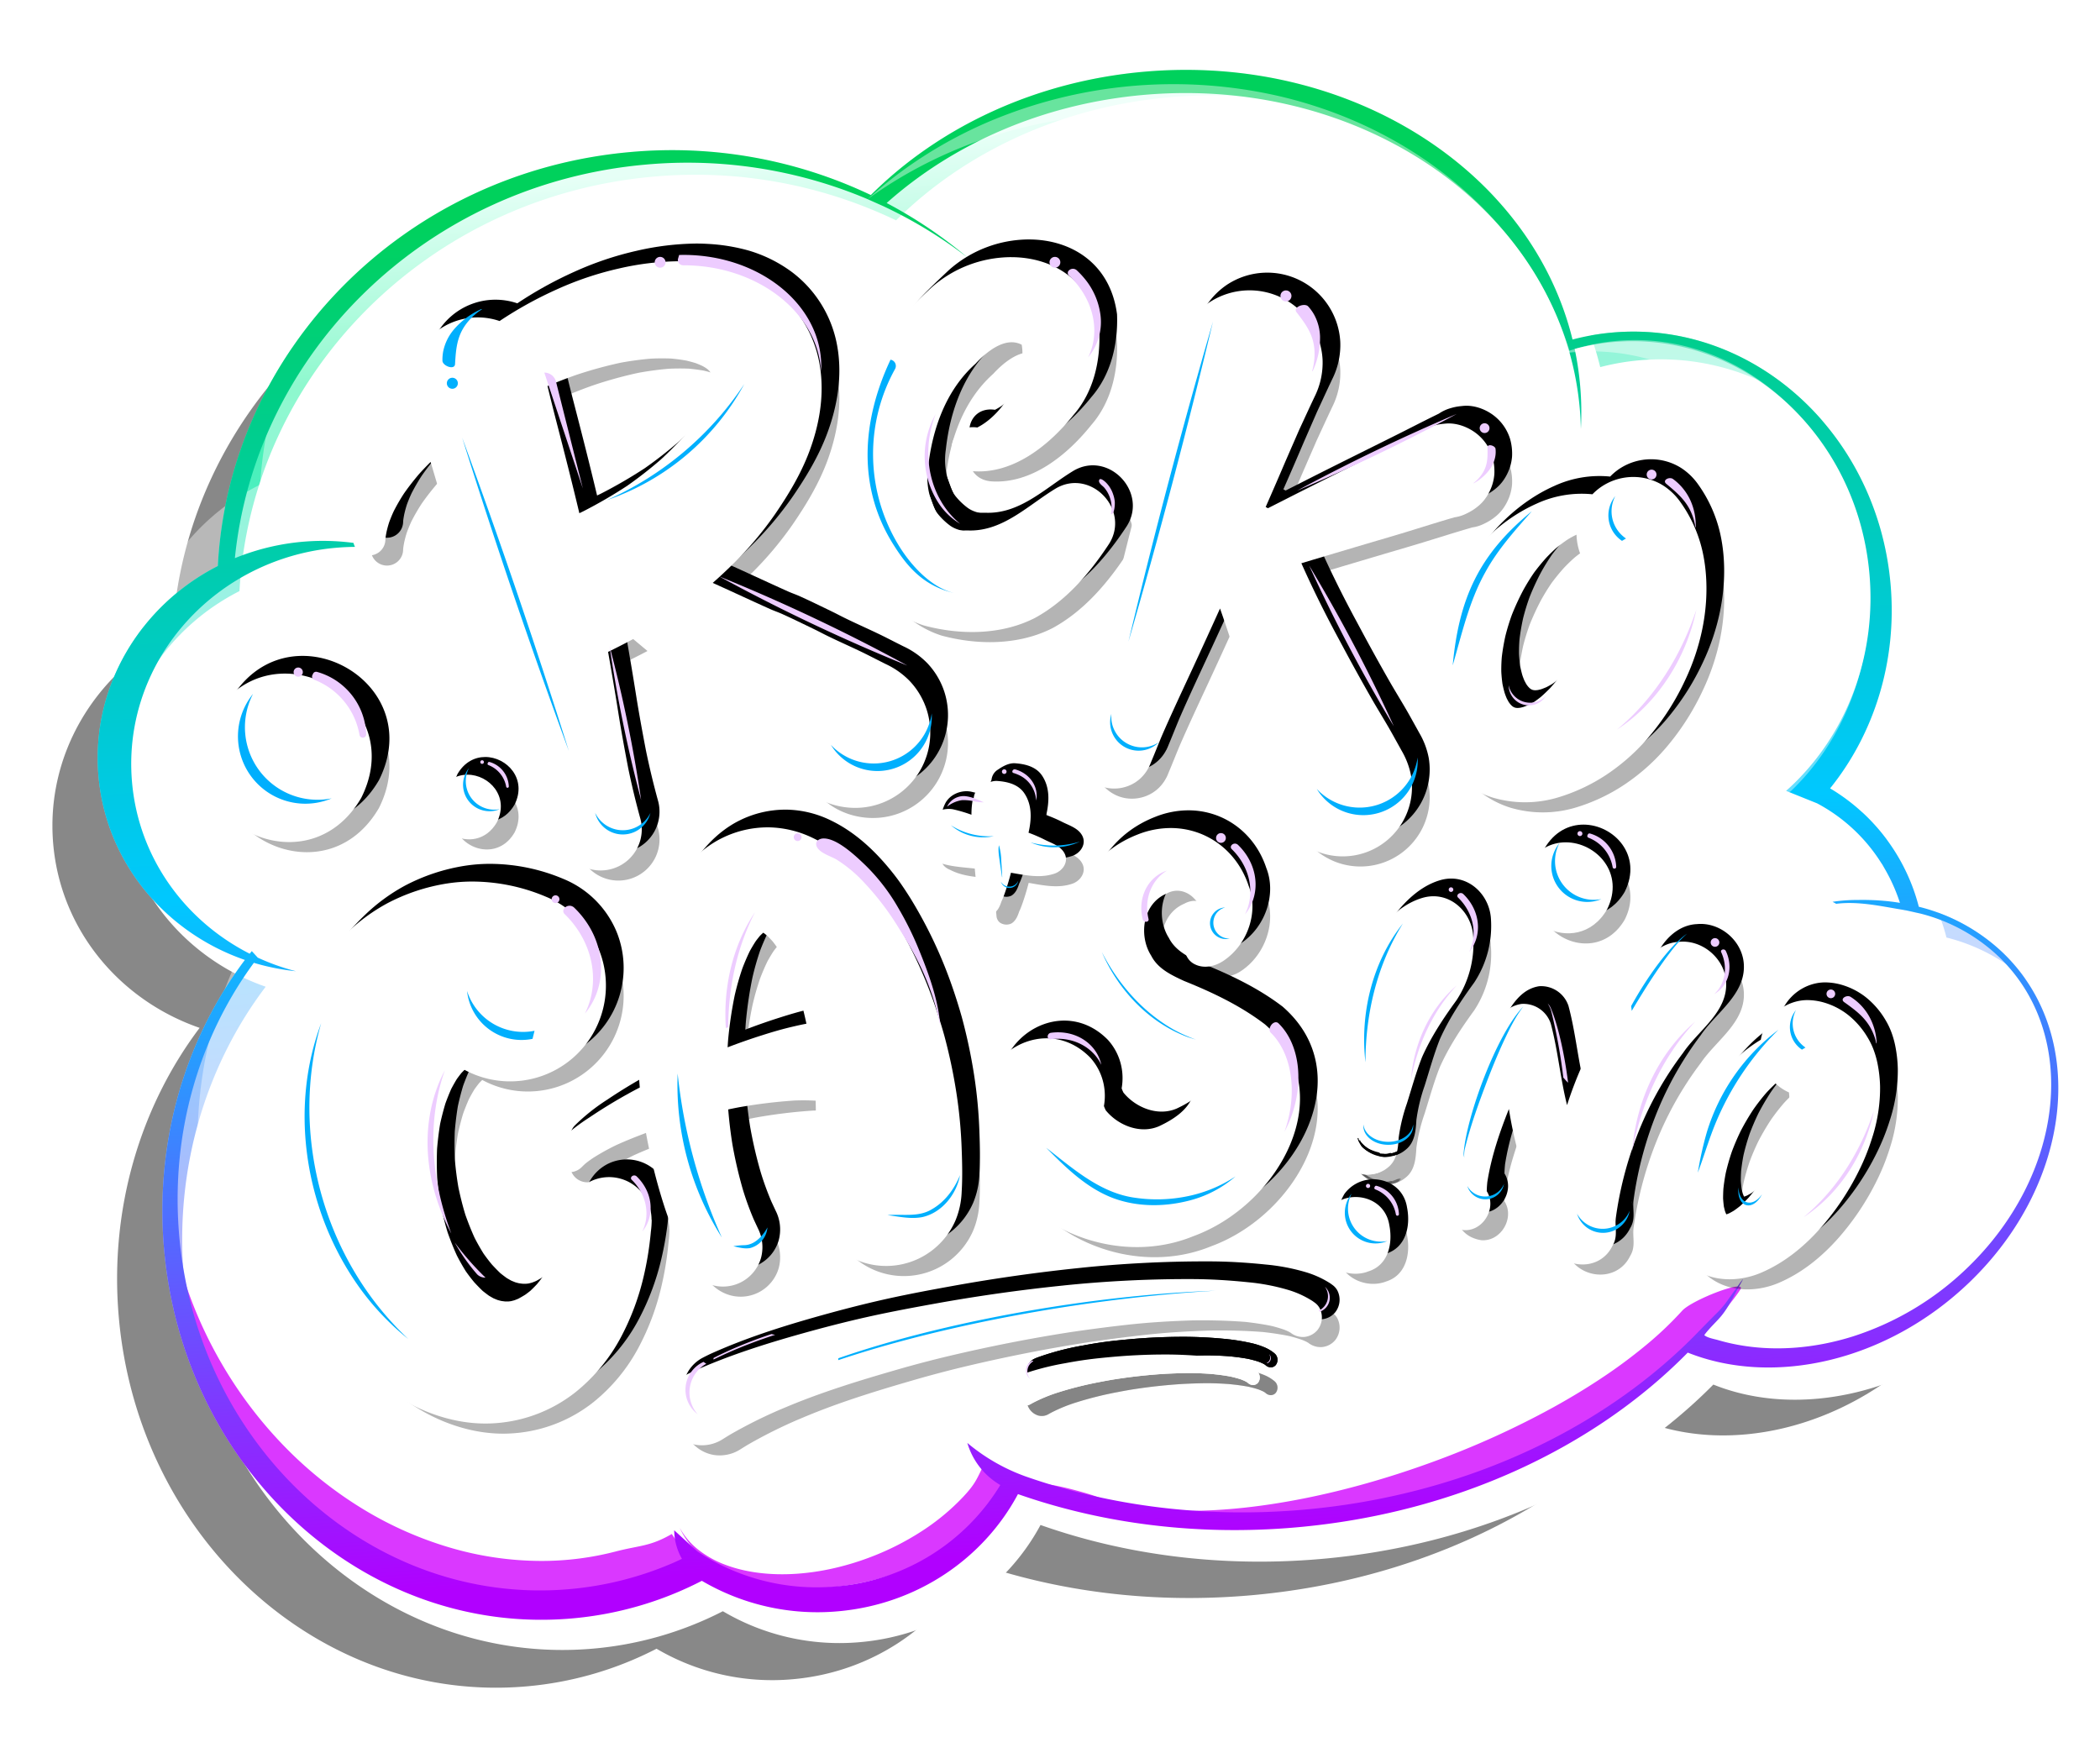 <?xml version="1.0" encoding="UTF-8"?> <svg xmlns="http://www.w3.org/2000/svg" width="948.694" height="784.789" viewBox="0 0 948.694 784.789"><defs><filter id="b"><feOffset dx="10" dy="10"></feOffset><feGaussianBlur result="c" stdDeviation="3"></feGaussianBlur><feFlood flood-color="#fff" flood-opacity=".859" result="d"></feFlood><feComposite in="SourceGraphic" in2="c" operator="out"></feComposite><feComposite in="d" operator="in"></feComposite><feComposite in2="SourceGraphic" operator="in"></feComposite></filter><filter id="e"><feOffset dx="20.081" dy="-40.162"></feOffset><feGaussianBlur result="f" stdDeviation="15.061"></feGaussianBlur><feFlood flood-color="#9300ff" result="g"></feFlood><feComposite in="SourceGraphic" in2="f" operator="out"></feComposite><feComposite in="g" operator="in"></feComposite><feComposite in2="SourceGraphic" operator="in"></feComposite></filter><filter id="i"><feOffset dx="-8" dy="8"></feOffset><feGaussianBlur result="j" stdDeviation="4"></feGaussianBlur><feFlood flood-color="#6b00d6" flood-opacity=".969" result="k"></feFlood><feComposite in="SourceGraphic" in2="j" operator="out"></feComposite><feComposite in="k" operator="in"></feComposite><feComposite in2="SourceGraphic" operator="in"></feComposite></filter><filter id="l"><feOffset dx="-8" dy="8"></feOffset><feGaussianBlur result="m" stdDeviation="4"></feGaussianBlur><feFlood flood-color="#6b00d6" flood-opacity=".969" result="n"></feFlood><feComposite in="SourceGraphic" in2="m" operator="out"></feComposite><feComposite in="n" operator="in"></feComposite><feComposite in2="SourceGraphic" operator="in"></feComposite></filter><filter id="o"><feOffset dx="-8" dy="8"></feOffset><feGaussianBlur result="p" stdDeviation="4"></feGaussianBlur><feFlood flood-color="#6b00d6" flood-opacity=".969" result="q"></feFlood><feComposite in="SourceGraphic" in2="p" operator="out"></feComposite><feComposite in="q" operator="in"></feComposite><feComposite in2="SourceGraphic" operator="in"></feComposite></filter><filter id="r"><feOffset dx="-8" dy="8"></feOffset><feGaussianBlur result="s" stdDeviation="4"></feGaussianBlur><feFlood flood-color="#6b00d6" flood-opacity=".969" result="t"></feFlood><feComposite in="SourceGraphic" in2="s" operator="out"></feComposite><feComposite in="t" operator="in"></feComposite><feComposite in2="SourceGraphic" operator="in"></feComposite></filter><filter id="u"><feOffset dx="-8" dy="8"></feOffset><feGaussianBlur result="v" stdDeviation="4"></feGaussianBlur><feFlood flood-color="#6b00d6" flood-opacity=".969" result="w"></feFlood><feComposite in="SourceGraphic" in2="v" operator="out"></feComposite><feComposite in="w" operator="in"></feComposite><feComposite in2="SourceGraphic" operator="in"></feComposite></filter><filter id="x"><feOffset dx="-8" dy="8"></feOffset><feGaussianBlur result="y" stdDeviation="4"></feGaussianBlur><feFlood flood-color="#6b00d6" flood-opacity=".969" result="z"></feFlood><feComposite in="SourceGraphic" in2="y" operator="out"></feComposite><feComposite in="z" operator="in"></feComposite><feComposite in2="SourceGraphic" operator="in"></feComposite></filter><filter id="aa"><feOffset dx="-8" dy="8"></feOffset><feGaussianBlur result="ab" stdDeviation="4"></feGaussianBlur><feFlood flood-color="#6b00d6" flood-opacity=".969" result="ac"></feFlood><feComposite in="SourceGraphic" in2="ab" operator="out"></feComposite><feComposite in="ac" operator="in"></feComposite><feComposite in2="SourceGraphic" operator="in"></feComposite></filter><filter id="ad"><feOffset dx="-8" dy="8"></feOffset><feGaussianBlur result="ae" stdDeviation="4"></feGaussianBlur><feFlood flood-color="#6b00d6" flood-opacity=".969" result="af"></feFlood><feComposite in="SourceGraphic" in2="ae" operator="out"></feComposite><feComposite in="af" operator="in"></feComposite><feComposite in2="SourceGraphic" operator="in"></feComposite></filter><filter id="ag"><feOffset dx="-8" dy="8"></feOffset><feGaussianBlur result="ah" stdDeviation="4"></feGaussianBlur><feFlood flood-color="#6b00d6" flood-opacity=".969" result="ai"></feFlood><feComposite in="SourceGraphic" in2="ah" operator="out"></feComposite><feComposite in="ai" operator="in"></feComposite><feComposite in2="SourceGraphic" operator="in"></feComposite></filter><filter id="aj"><feOffset dx="-8" dy="8"></feOffset><feGaussianBlur result="ak" stdDeviation="4"></feGaussianBlur><feFlood flood-color="#6b00d6" flood-opacity=".969" result="al"></feFlood><feComposite in="SourceGraphic" in2="ak" operator="out"></feComposite><feComposite in="al" operator="in"></feComposite><feComposite in2="SourceGraphic" operator="in"></feComposite></filter><filter id="am"><feOffset dx="-8" dy="8"></feOffset><feGaussianBlur result="an" stdDeviation="4"></feGaussianBlur><feFlood flood-color="#6b00d6" flood-opacity=".969" result="ao"></feFlood><feComposite in="SourceGraphic" in2="an" operator="out"></feComposite><feComposite in="ao" operator="in"></feComposite><feComposite in2="SourceGraphic" operator="in"></feComposite></filter><filter id="ap"><feOffset dx="-8" dy="8"></feOffset><feGaussianBlur result="aq" stdDeviation="4"></feGaussianBlur><feFlood flood-color="#6b00d6" flood-opacity=".969" result="ar"></feFlood><feComposite in="SourceGraphic" in2="aq" operator="out"></feComposite><feComposite in="ar" operator="in"></feComposite><feComposite in2="SourceGraphic" operator="in"></feComposite></filter><filter id="as"><feOffset dx="-8" dy="8"></feOffset><feGaussianBlur result="at" stdDeviation="4"></feGaussianBlur><feFlood flood-color="#6b00d6" flood-opacity=".969" result="au"></feFlood><feComposite in="SourceGraphic" in2="at" operator="out"></feComposite><feComposite in="au" operator="in"></feComposite><feComposite in2="SourceGraphic" operator="in"></feComposite></filter><filter id="av"><feOffset dx="-8" dy="8"></feOffset><feGaussianBlur result="aw" stdDeviation="4"></feGaussianBlur><feFlood flood-color="#6b00d6" flood-opacity=".969" result="ax"></feFlood><feComposite in="SourceGraphic" in2="aw" operator="out"></feComposite><feComposite in="ax" operator="in"></feComposite><feComposite in2="SourceGraphic" operator="in"></feComposite></filter><filter id="ay"><feOffset dx="-8" dy="8"></feOffset><feGaussianBlur result="az" stdDeviation="4"></feGaussianBlur><feFlood flood-color="#6b00d6" flood-opacity=".969" result="ba"></feFlood><feComposite in="SourceGraphic" in2="az" operator="out"></feComposite><feComposite in="ba" operator="in"></feComposite><feComposite in2="SourceGraphic" operator="in"></feComposite></filter><filter id="bb"><feOffset dx="-8" dy="8"></feOffset><feGaussianBlur result="bc" stdDeviation="4"></feGaussianBlur><feFlood flood-color="#6b00d6" flood-opacity=".969" result="bd"></feFlood><feComposite in="SourceGraphic" in2="bc" operator="out"></feComposite><feComposite in="bd" operator="in"></feComposite><feComposite in2="SourceGraphic" operator="in"></feComposite></filter><filter id="be"><feOffset dx="-8" dy="8"></feOffset><feGaussianBlur result="bf" stdDeviation="4"></feGaussianBlur><feFlood flood-color="#6b00d6" flood-opacity=".969" result="bg"></feFlood><feComposite in="SourceGraphic" in2="bf" operator="out"></feComposite><feComposite in="bg" operator="in"></feComposite><feComposite in2="SourceGraphic" operator="in"></feComposite></filter><filter id="bh"><feOffset dx="-8" dy="8"></feOffset><feGaussianBlur result="bi" stdDeviation="4"></feGaussianBlur><feFlood flood-color="#6b00d6" flood-opacity=".969" result="bj"></feFlood><feComposite in="SourceGraphic" in2="bi" operator="out"></feComposite><feComposite in="bj" operator="in"></feComposite><feComposite in2="SourceGraphic" operator="in"></feComposite></filter><filter id="bk"><feOffset dx="-8" dy="8"></feOffset><feGaussianBlur result="bl" stdDeviation="4"></feGaussianBlur><feFlood flood-color="#6b00d6" flood-opacity=".969" result="bm"></feFlood><feComposite in="SourceGraphic" in2="bl" operator="out"></feComposite><feComposite in="bm" operator="in"></feComposite><feComposite in2="SourceGraphic" operator="in"></feComposite></filter><filter id="bn"><feOffset dx="-8" dy="8"></feOffset><feGaussianBlur result="bo" stdDeviation="4"></feGaussianBlur><feFlood flood-color="#6b00d6" flood-opacity=".969" result="bp"></feFlood><feComposite in="SourceGraphic" in2="bo" operator="out"></feComposite><feComposite in="bp" operator="in"></feComposite><feComposite in2="SourceGraphic" operator="in"></feComposite></filter><filter id="bq"><feOffset dx="-8" dy="8"></feOffset><feGaussianBlur result="br" stdDeviation="4"></feGaussianBlur><feFlood flood-color="#6b00d6" flood-opacity=".969" result="bs"></feFlood><feComposite in="SourceGraphic" in2="br" operator="out"></feComposite><feComposite in="bs" operator="in"></feComposite><feComposite in2="SourceGraphic" operator="in"></feComposite></filter><filter id="bt"><feOffset dx="-8" dy="8"></feOffset><feGaussianBlur result="bu" stdDeviation="4"></feGaussianBlur><feFlood flood-color="#6b00d6" flood-opacity=".969" result="bv"></feFlood><feComposite in="SourceGraphic" in2="bu" operator="out"></feComposite><feComposite in="bv" operator="in"></feComposite><feComposite in2="SourceGraphic" operator="in"></feComposite></filter><filter id="bw"><feOffset dx="-8" dy="8"></feOffset><feGaussianBlur result="bx" stdDeviation="4"></feGaussianBlur><feFlood flood-color="#6b00d6" flood-opacity=".969" result="by"></feFlood><feComposite in="SourceGraphic" in2="bx" operator="out"></feComposite><feComposite in="by" operator="in"></feComposite><feComposite in2="SourceGraphic" operator="in"></feComposite></filter><filter id="bz"><feOffset dx="-8" dy="8"></feOffset><feGaussianBlur result="ca" stdDeviation="4"></feGaussianBlur><feFlood flood-color="#6b00d6" flood-opacity=".969" result="cb"></feFlood><feComposite in="SourceGraphic" in2="ca" operator="out"></feComposite><feComposite in="cb" operator="in"></feComposite><feComposite in2="SourceGraphic" operator="in"></feComposite></filter><filter id="cc"><feOffset dx="-8" dy="8"></feOffset><feGaussianBlur result="cd" stdDeviation="4"></feGaussianBlur><feFlood flood-color="#6b00d6" flood-opacity=".969" result="ce"></feFlood><feComposite in="SourceGraphic" in2="cd" operator="out"></feComposite><feComposite in="ce" operator="in"></feComposite><feComposite in2="SourceGraphic" operator="in"></feComposite></filter><filter id="cf"><feOffset dx="-8" dy="8"></feOffset><feGaussianBlur result="cg" stdDeviation="4"></feGaussianBlur><feFlood flood-color="#6b00d6" flood-opacity=".969" result="ch"></feFlood><feComposite in="SourceGraphic" in2="cg" operator="out"></feComposite><feComposite in="ch" operator="in"></feComposite><feComposite in2="SourceGraphic" operator="in"></feComposite></filter><filter id="ci"><feOffset dx="-8" dy="8"></feOffset><feGaussianBlur result="cj" stdDeviation="4"></feGaussianBlur><feFlood flood-color="#6b00d6" flood-opacity=".969" result="ck"></feFlood><feComposite in="SourceGraphic" in2="cj" operator="out"></feComposite><feComposite in="ck" operator="in"></feComposite><feComposite in2="SourceGraphic" operator="in"></feComposite></filter><linearGradient id="a" x1=".479" x2=".5" y1=".041" y2="1" gradientUnits="objectBoundingBox"><stop offset="0" stop-color="#d5fff0"></stop><stop offset=".121" stop-color="#42f4ad"></stop><stop offset=".414" stop-color="#71defc"></stop><stop offset="1" stop-color="#fa8bff"></stop></linearGradient><linearGradient id="h" x1=".481" x2=".46" y1=".069" y2=".968" gradientUnits="objectBoundingBox"><stop offset="0" stop-color="#00d15c"></stop><stop offset=".485" stop-color="#00c8ff"></stop><stop offset="1" stop-color="#b100ff"></stop></linearGradient></defs><g transform="translate(-469.884 -248.594)"><path d="M842.848 367.424a208.663 208.663 0 0 0-108.494-19.464c-102.894 9.002-181.458 90.186-186.519 187.027-34.981 17.857-57.433 54.653-53.907 94.958 3.418 39.065 30.295 70.642 66.138 83.029-26.588 35.274-40.824 81.47-36.521 130.656 8.782 100.28 91.257 174.982 184.224 166.849a157.726 157.726 0 0 0 58.707-17.007 103.111 103.111 0 0 0 61.517 13.78c35.942-3.145 65.89-24.066 81.314-52.945 37.78 13.248 80.71 18.96 125.6 15.032 72.147-6.312 134.974-36.261 176.969-78.968 38.664 15.426 89.84 4.098 127.075-31.58 46.915-44.952 53.927-111.524 15.663-148.703a84.544 84.544 0 0 0-38.348-21.138 87.658 87.658 0 0 0-40.08-53.48c19.681-24.415 30.388-57.194 27.326-92.197-5.981-68.368-62.211-119.298-125.592-113.753a107.711 107.711 0 0 0-18.086 3.155c-18.695-76.215-100.587-129.12-193.419-120.998-49.56 4.336-93.025 25.266-123.568 55.746" opacity=".465"></path><g transform="rotate(-5 3961.716 -5425.408)"><g data-type="innerShadowGroup"><path fill="url(#a)" d="M370.472 44.765a208.663 208.663 0 0 0-106.384-28.846c-103.288 0-188.628 74.028-202.11 170.059C25.573 200.719 0 235.418 0 275.877c0 39.214 24.023 73.013 58.65 88.477-29.562 32.823-47.77 77.602-47.77 126.976.009 100.663 75.659 182.27 168.981 182.27a157.726 157.726 0 0 0 59.966-11.825 103.111 103.111 0 0 0 60.082 19.088c36.079 0 67.737-18.231 85.619-45.656 36.482 16.491 78.75 25.922 123.812 25.922 72.423 0 137.621-24.36 183.178-63.244 37.173 18.737 89.142 11.913 129.344-20.384 50.654-40.693 63.442-106.4 28.564-146.772a84.544 84.544 0 0 0-36.36-24.4 87.658 87.658 0 0 0-35.266-56.77c21.734-22.607 35.257-54.328 35.257-89.465 0-68.629-51.577-124.266-115.2-124.266a107.711 107.711 0 0 0-18.292 1.567C668.584 59.841 591.614 0 498.428 0c-49.75 0-94.873 17.062-127.957 44.764" transform="translate(2.421)"></path><g filter="url(#b)" transform="matrix(1 .09 -.09 1 -11.35 -77.33)"><path fill="#fff" d="M393.424 88.146A208.663 208.663 0 0 0 284.93 68.682c-102.894 9.002-181.458 90.186-186.519 187.027-34.981 17.857-57.433 54.653-53.907 94.958 3.418 39.065 30.295 70.642 66.138 83.029-26.588 35.274-40.824 81.47-36.521 130.656 8.782 100.28 91.257 174.982 184.224 166.849a157.726 157.726 0 0 0 58.707-17.007 103.111 103.111 0 0 0 61.517 13.78c35.942-3.145 65.89-24.066 81.314-52.945 37.78 13.248 80.71 18.96 125.6 15.032 72.147-6.312 134.974-36.261 176.969-78.968 38.664 15.426 89.84 4.098 127.075-31.58 46.915-44.952 53.927-111.524 15.663-148.703a84.544 84.544 0 0 0-38.348-21.138 87.658 87.658 0 0 0-40.08-53.48c19.681-24.415 30.388-57.194 27.326-92.197-5.981-68.368-62.211-119.298-125.592-113.753a107.711 107.711 0 0 0-18.086 3.155C691.715 77.182 609.823 24.277 516.991 32.399c-49.56 4.336-93.025 25.266-123.568 55.746"></path></g></g><g filter="url(#e)" transform="matrix(1 .09 -.09 1 -11.35 -77.33)"><path fill="#fff" d="M395.916 91.378a210.176 210.176 0 0 0-109.132-20.417C183.079 79.257 103.34 160.439 97.516 257.94 62.15 275.668 39.26 312.56 42.51 353.183c3.15 39.372 29.986 71.38 65.995 84.124-27.045 35.33-41.73 81.753-37.765 131.327 8.095 101.07 90.606 176.923 184.304 169.427a158.869 158.869 0 0 0 59.263-16.687 103.859 103.859 0 0 0 61.857 14.34c36.224-2.899 66.547-23.742 82.298-52.72 37.95 13.628 81.147 19.705 126.393 16.085 72.716-5.817 136.221-35.512 178.839-78.214 38.828 15.828 90.457 4.801 128.23-30.855 47.59-44.926 55.153-111.93 16.89-149.66a85.157 85.157 0 0 0-38.467-21.58 88.294 88.294 0 0 0-39.968-54.162c20.006-24.446 31.036-57.379 28.214-92.659-5.513-68.907-61.767-120.625-125.649-115.515a108.49 108.49 0 0 0-18.24 3.043C696.443 82.57 614.356 28.67 520.794 36.154c-49.951 3.997-93.887 24.752-124.878 55.223" opacity=".4"></path></g><path fill="#da38ff" d="m468.753 656.98-.012-.002a204.794 204.794 0 0 1-29.47-4.595 115.383 115.383 0 0 1-23.413-8.038 55.263 55.263 0 0 1-16.155-11.27c-4.103-4.335 18.642 3.95 23.884 6.526a88.114 88.114 0 0 0 18.106 6.314 154.39 154.39 0 0 0 22.632 3.557h.009c31.692 2.769 71.032-1.573 110.76-12.224a391.582 391.582 0 0 0 57.25-20.054c8.553-3.795 16.73-7.85 24.3-12.048a231.532 231.532 0 0 0 20.74-12.909 156.023 156.023 0 0 0 16.686-13.399c4.846-4.522 30.498-11.928 27.024-7.259-3.412 4.585-16.89 17.965-22.209 22.538a186.324 186.324 0 0 1-20.264 15.18c-6.93 4.343-9.848 8.168-18.172 12.154-8.403 4.024-17.48 7.843-26.983 11.35a410.09 410.09 0 0 1-63.475 17.544 420.526 420.526 0 0 1-53.587 6.968 319.976 319.976 0 0 1-47.65-.334ZM169.43 661.797a147.034 147.034 0 0 1-40.553-9.594 165.174 165.174 0 0 1-37.79-20.893 180.27 180.27 0 0 1-32.7-31.152 193.311 193.311 0 0 1-41.01-91.74 177.406 177.406 0 0 1-.662-50.623 181.225 181.225 0 0 0 3.414 43.281 192.168 192.168 0 0 0 14.295 43.42 191.909 191.909 0 0 0 25.296 40.376 180.283 180.283 0 0 0 32.7 31.153 165.188 165.188 0 0 0 37.792 20.894 147.011 147.011 0 0 0 40.552 9.595 133.067 133.067 0 0 0 33.741-1.3c11.32-1.913 15.668-.838 26.078-5.69 4.481 8.447 12.032 14.64.709 16.552-10.993 1.858-50.475 6.718-61.862 5.721ZM297.746 669.784a106.575 106.575 0 0 1-22.157-2.65 80.871 80.871 0 0 1-18.765-6.738 54.075 54.075 0 0 1-14.144-10.238 35.687 35.687 0 0 1-8.316-13.147 32.569 32.569 0 0 0 7.376 10.486 44.79 44.79 0 0 0 11.48 7.874c8.889 4.35 20.014 6.761 32.172 6.973a109.455 109.455 0 0 0 15.919-.916 123.152 123.152 0 0 0 16.708-3.377 122.575 122.575 0 0 0 24.988-9.857 101.272 101.272 0 0 0 20.035-13.792c5.735-5.123 6.82-7.259 10.183-12.944 3.432-5.797 12.01 3.533 8.576 9.923a91.5 91.5 0 0 1-6.295 8.986 65.236 65.236 0 0 1-8.684 8.202 91.216 91.216 0 0 1-23.38 13.138 118.431 118.431 0 0 1-29.473 7.254 122.192 122.192 0 0 1-16.223.823Z"></path><path fill="url(#h)" d="M850.424 430.718a84.469 84.469 0 0 0-36.359-24.4A87.631 87.631 0 0 0 778.8 349.55c21.737-22.594 35.257-54.332 35.257-89.463 0-68.628-51.574-124.261-115.2-124.261a106.272 106.272 0 0 0-18.3 1.572C668.609 59.841 591.627 0 498.425 0c-49.737 0-94.865 17.055-127.951 44.752A208.743 208.743 0 0 0 264.09 15.92C160.8 15.921 75.439 89.953 61.973 185.986 25.573 200.719 0 235.424 0 275.876c0 39.2 24.016 73.011 58.636 88.474-29.555 32.83-47.751 77.6-47.751 126.979C10.885 592 86.539 673.6 179.86 673.6a157.679 157.679 0 0 0 59.985-11.818 103.1 103.1 0 0 0 60.061 19.081c36.089 0 67.749-18.232 85.619-45.658 36.488 16.5 78.753 25.927 123.816 25.927 72.423 0 137.638-24.346 183.185-63.244 37.168 18.742 89.131 11.9 129.334-20.388 50.655-40.692 63.441-106.4 28.562-146.772M229.391 637.943a26.556 26.556 0 0 0 2.36 13.163c-1.1.4-2.2.818-3.319 1.2a150.72 150.72 0 0 1-48.572 8.008c-89.271 0-161.631-78.062-161.631-174.356 0-46.47 16.857-88.688 44.339-119.95a102.734 102.734 0 0 0 18.606 5.435 101.393 101.393 0 0 1-16.651-7.622l-2.423-3.173c-.35.365-.706.723-1.052 1.094-27.806-17.357-46.2-47.522-46.2-81.841 0-34.142 18.217-64.193 45.8-81.592q3.676-2.327 7.57-4.342a103.588 103.588 0 0 1 47.708-11.526 105.294 105.294 0 0 1 19.911 1.891 105.07 105.07 0 0 0-65.882-1.2C87.37 91.566 170.563 22.168 270.564 22.168a208.93 208.93 0 0 1 98.042 24.171l6.987 3.874a204.642 204.642 0 0 1 35.937 26.468 204.528 204.528 0 0 0-34.268-27.728c32.206-24.014 74.179-38.54 120.084-38.54 89.2 0 163.553 54.822 180.239 127.541.335 1.427.637 2.843.921 4.29A137.752 137.752 0 0 1 681.1 168.9q0 4.577-.307 9.09a137.169 137.169 0 0 0 1.382-19.5 138.961 138.961 0 0 0-1.015-16.764 98.335 98.335 0 0 1 17.7-1.592c58.592 0 106.095 51.239 106.095 114.443 0 35.329-14.832 66.91-38.162 87.891a99.618 99.618 0 0 1-7.894 6.466l13.466 6.841a76.881 76.881 0 0 1 26.477 29.279l.549.992c-.021.032.6 1.278.584 1.309 1 2.1 1.933 4.269 2.762 6.5a80.127 80.127 0 0 1 2.991 9.964c-.55-.135-1.1-.271-1.652-.4-.367-.094-.734-.177-1.1-.26-.55-.125-1.112-.239-1.673-.354-.929-.2-1.858-.374-2.8-.531-.511-.094-1.015-.187-1.534-.26a69.451 69.451 0 0 0-3.294-.479c-.637-.083-1.275-.167-1.912-.229a90.595 90.595 0 0 0-4.784-.427 72.442 72.442 0 0 0-11.531-.174c1.543 1.04.025-.039 1.543 1.04 10.092-.388 20.087 2.855 29.383 5.225.6.157 1.188.333 1.782.5l-.529-.167q2.479.656 4.892 1.458a114.335 114.335 0 0 0-4.363-1.291s6.371 1.978 6.371 1.989a79.672 79.672 0 0 1 33.9 22.876c32.938 38.119 20.852 100.167-26.975 138.6a132.441 132.441 0 0 1-53.941 26.165c-17.762 3.935-36.651 3.942-54.125-1.33q-3.367-1.014-6.642-2.287c-1.757-.684-4.88-1.469-6.092-2.825 2.388-2.817 5.594-5.129 8.226-7.755 3.353-3.347 5.782-7.408 8.334-11.324 1.017-1.559 2.185-3.055 3.135-4.651-1.261 1.236-2.366 2.669-3.522 4q-1.262 1.451-2.512 2.911c-.965 1.125-1.913 2.271-2.894 3.385a48.361 48.361 0 0 1-5.2 4.808q-4.3 3.629-8.549 7.3-4.066 3.53-8.337 6.862c-45.095 35.4-107.251 57.268-175.886 57.268-44.932 0-87.079-9.371-123.493-25.778a86.007 86.007 0 0 1-25.207-17.512 32.74 32.74 0 0 0 13.172 20.245c-.214.3-.419.606-.641.9A96.229 96.229 0 0 1 299.9 669.6a97.476 97.476 0 0 1-48.794-12.953 93.942 93.942 0 0 1-12.191-8.34" transform="translate(2.421)"></path><path fill="#fff" d="M764.73 330.188a119.554 119.554 0 0 0 16.314-32.981 127.174 127.174 0 0 0 5.886-38.46 129.2 129.2 0 0 0-2.109-23.3 124.664 124.664 0 0 0-6.051-21.7 120.33 120.33 0 0 0-9.572-19.629 114.684 114.684 0 0 0-12.679-17.108 107.947 107.947 0 0 0-15.364-14.116 101.031 101.031 0 0 0-17.638-10.658 95.774 95.774 0 0 0-19.49-6.734 94.36 94.36 0 0 0-20.925-2.355c-1.984 0-3.989.063-5.964.187a94.289 94.289 0 0 1 46.685-1.237 95.777 95.777 0 0 1 19.5 6.738 101.048 101.048 0 0 1 17.638 10.658 107.923 107.923 0 0 1 15.366 14.116 114.739 114.739 0 0 1 12.678 17.108 120.258 120.258 0 0 1 9.573 19.63 124.7 124.7 0 0 1 6.05 21.7 129.255 129.255 0 0 1 2.109 23.3 129.264 129.264 0 0 1-1.966 22.5 124.928 124.928 0 0 1-5.651 21.033 120.686 120.686 0 0 1-8.958 19.142 115.486 115.486 0 0 1-11.893 16.833 109.011 109.011 0 0 1-14.449 14.106c-5.223 4.223-6.073-8.899.91-18.773Z" opacity=".409"></path><path fill="#fff" d="M662.067 147.339a157.4 157.4 0 0 0-24.543-51.583 173.108 173.108 0 0 0-18.882-22.057 184.01 184.01 0 0 0-22.648-19 193.851 193.851 0 0 0-25.935-15.521 201.823 201.823 0 0 0-28.744-11.613 211.152 211.152 0 0 0-63.976-9.8c-38.045-.005-74.745 9.937-106.132 28.747a192.076 192.076 0 0 1 26.681-17.01 200.823 200.823 0 0 1 29.863-12.763 213.567 213.567 0 0 1 133-.368 201.174 201.174 0 0 1 29.465 12.344 192.719 192.719 0 0 1 26.421 16.469 182.36 182.36 0 0 1 22.846 20.124 171.1 171.1 0 0 1 18.75 23.316 160.508 160.508 0 0 1 14.116 26.027 152.982 152.982 0 0 1 8.952 28.276 209.398 209.398 0 0 0-19.231 4.411Z" opacity=".41"></path></g><g fill="rgba(0,0,0,0.38)" opacity=".774" transform="translate(569.309 369.342)"><path d="M351.473 239.489a6.062 6.062 0 0 0-2.966 4.648c-.024.04-.046.086-.064.126a8.4 8.4 0 0 0-.663 2.353 38.165 38.165 0 0 0-.338 5.3 66.244 66.244 0 0 0-8.328-2.455c-4.522-.818-9.672 1.373-11.661 5.626a16.39 16.39 0 0 0-1.589 5.5 10.279 10.279 0 0 0-.741 4.443 6.24 6.24 0 0 0 .837 3.35c.276 1.4 1.446 2.9 3.906 3.894 5.886 3.049 12.6 3.22 19.077 3.968.085.949.173 1.9.262 2.854q.295 3.153.643 6.3c.12 1.083.252 2.164.375 3.246.06.533.115 1.067.191 1.593.021.148.046.3.081.44a.632.632 0 0 0 .02.078q.107 1.041.217 2.084a.089.089 0 0 0 .005.028 4.207 4.207 0 0 0 1.483 3.148 5.2 5.2 0 0 0 5.329.422c1.931-1.213 2.793-3.357 3.49-5.47.09-.161.169-.328.247-.5q.263-.591.5-1.2.552-1.418 1.039-2.864.915-2.7 1.694-5.438c.269-.942.525-1.891.77-2.84 6.37 1.083 12.947 2.531 19.231.539 3.989-1.11 7.092-5.393 4.918-9.393-1.841-3.365-5.89-4.517-9.1-6.167a66.581 66.581 0 0 0-7.119-3.063c1.4-6.066 1.68-12.48-1.857-17.766-2.774-4.194-7.9-5.366-12.619-5.64-2.672.018-5.125 1.381-7.273 2.858M4.681 208.077A41.725 41.725 0 0 0 0 226.655v.2c.094 34.66 50.1 54.624 71.76 17.459 15.305-30.466-9.185-56.171-34.488-56.167-12.1 0-24.388 5.881-32.592 19.93M598.318 275.14c-12.123 24.3 22.548 43.073 36.245 19.578 8.267-16.461-4.964-30.347-18.635-30.347-6.539 0-13.177 3.177-17.612 10.769M107.274 241.472c-8.613 17.261 16.016 30.6 25.745 13.906 5.874-11.692-3.525-21.557-13.236-21.555-4.643 0-9.36 2.258-12.508 7.649M552.042 289.246c-13.173 3.39-22.949 16.538-29.208 27.972-10.406 24.009-15.011 51.077-11.827 77.173 1.422 5.831.662 15.618 8.115 17.108a12.94 12.94 0 0 0 16.474-.23c4.159-3.263 4.563-8.6 4.849-13.475a78.564 78.564 0 0 1 3.705-15.4c2.223-7.036 4.168-14.182 6.888-21.049 4.081-9.135 9.6-17.492 15.476-25.547a46.392 46.392 0 0 0 7.635-28.372c-.362-10.079-8.195-18.677-18-18.677a17.484 17.484 0 0 0-4.1.5M507.974 431.159a22.613 22.613 0 0 0-2.346 18.079c2.89 8.268 13.228 12.081 21.144 8.973 9.02-2.814 11.085-12.552 9.449-20.858-1.268-8.263-8.141-12.725-15.2-12.725a16.074 16.074 0 0 0-13.049 6.531"></path><path d="M514.633 407.332a10.893 10.893 0 0 0 7.058 5.87c.695.153 1.453.6 2.172.332.9-.863-.9-1.194-1.5-1.342a21.855 21.855 0 0 1-3.22-1.233 11.835 11.835 0 0 1-4.029-3.6c.085-.217-.046-.324-.192-.324a.277.277 0 0 0-.287.3"></path><path d="M515.164 408.602c.223 1.3 1.576 2.111 2.557 2.854 1.782 1.028 3.682 2.186 5.8 1.98a.235.235 0 1 0 .09-.46 15.034 15.034 0 0 1-2.236-.551 22 22 0 0 1-3.5-1.937 27.457 27.457 0 0 1-2.268-2.14.266.266 0 0 0-.154-.048.295.295 0 0 0-.3.307"></path><path d="M513.876 406.175c1.046 4.11 5.639 7.139 9.639 7.979a7.726 7.726 0 0 0 4.839-.065c.352-.087.943-.261 1.066-.687.16-.871-.985-.689-1.5-.492a7.446 7.446 0 0 1-4.234-.079 15.6 15.6 0 0 1-9.224-6.122 1.2 1.2 0 0 1-.137-.5.225.225 0 0 0-.449-.032"></path><path d="M532.215 411.93a3.509 3.509 0 0 0-1.212.38c-1.125.359-2.244.68-3.376 1.039a14.7 14.7 0 0 1-4.57-.062c-.232-.283-.818-.269-.575.192a5.062 5.062 0 0 0 2.268.818 8.952 8.952 0 0 0 4.566-.147 7.313 7.313 0 0 0 3.322-1.322.545.545 0 0 0-.391-.9h-.036"></path><path d="M525.499 413.067a.225.225 0 1 0 .07-.011.225.225 0 0 0-.07.011"></path><path d="M532.818 411.62c-1.293.387-2.435 1.118-3.76 1.446a8.972 8.972 0 0 1-2.4.115c-.489-.018-.983-.04-1.48-.011-.583-.445-1.138.333-.224.437 2.752.883 6.011.726 8.252-1.286a.407.407 0 0 0-.389-.7M463.767 123.203l.155 1.893a13.165 13.165 0 0 0 0-1.993l-.158.1M160.057 74.751q-2.142-8.244-4.128-16.525 6.337-2.685 12.827-4.969a189.753 189.753 0 0 1 20.266-5.578 143.513 143.513 0 0 1 13.793-1.841q4.458-.2 8.92-.035c2.281.213 4.543.5 6.8.9a73.25 73.25 0 0 1 4.311 1.165c.991.382 1.966.79 2.938 1.222.561.307 1.111.627 1.657.957.307.228.614.457.921.69.229.223.453.445.679.668.13.163.257.327.384.491.08.132.158.261.233.395.068.154.132.307.2.462.087.307.167.614.246.921.064.445.122.893.173 1.33 0 .474 0 .943-.013 1.415-.082.67-.175 1.336-.283 2a68.034 68.034 0 0 1-1 3.6q-1 2.607-2.171 5.139-1.73 3.317-3.713 6.481-2.519 3.64-5.347 7.045-5.086 5.675-10.707 10.818a188.128 188.128 0 0 1-15.128 11.81 213.885 213.885 0 0 1-19.845 11.527q-.877.429-1.755.848c-3.258-13.687-6.729-27.322-10.259-40.937m28.222-69.643a145.318 145.318 0 0 0-28.119 9.445 177.215 177.215 0 0 0-25.88 14.308 30.534 30.534 0 0 0-36.348 13.7c-3.683 6.42-5.225 14.73-3.327 22.016a130.43 130.43 0 0 0-22.535 39.4 80.123 80.123 0 0 0-3.429 14.949c-.363 2.806-.442 5.616-.528 8.438a7.294 7.294 0 1 0 14.587.072 1.4 1.4 0 0 1 .007-.173c.1-1.011.286-2.013.474-3.011a52.153 52.153 0 0 1 1.178-4.382 65.319 65.319 0 0 1 2.068-5.032 86.681 86.681 0 0 1 4.6-7.971c2.09-3.027 4.353-5.886 6.711-8.695a124.263 124.263 0 0 1 5.387-5.636c.256.853.511 1.711.764 2.567 4.925 16.637 9.851 33.292 15.388 49.737 3.214 9.547 6.369 19.113 9.849 28.569 2.966 8.067 6.035 16.1 9.1 24.123 6.121 15.983 12.646 31.8 18.319 47.956a332.832 332.832 0 0 1 5.451 17.862 18.581 18.581 0 0 0 36.284-7.792 16.574 16.574 0 0 0-.417-1.914 359.025 359.025 0 0 1-5.49-22.837c-1.568-8.2-3.085-16.409-4.4-24.652q-2.209-13.924-4.683-27.813 5.086-2.472 10.083-5.127c.422-.224.845-.454 1.267-.684 5.933 5 11.938 9.88 17.653 15.129 4.985 4.568 10.428 9.276 15.776 14.094 6.751 6.384 13.613 12.607 20.844 18.453 5.953 4.808 11.457 10.139 17.331 15.037 2.416 2.009 4.872 3.98 7.27 6.016 7.791 6.6 18.967 8.964 28.838 6.737a33.952 33.952 0 0 0 26.048-38.627 33.379 33.379 0 0 0-1.656-6.3 34.3 34.3 0 0 0-7.222-11.6 36.466 36.466 0 0 0-10.681-7.58c-.054-.027-.112-.052-.165-.077-2.884-1.432-5.745-2.92-8.628-4.361-6.923-3.452-14.068-6.425-20.94-10-2.288-1.183-6.619-3.25-10.994-5.357a305.83 305.83 0 0 0-5.925-2.762c-1.841-.847-3.768-1.486-5.617-2.311-8.169-3.659-16.272-7.459-24.432-11.143-.526-.234-1.047-.478-1.568-.716q4.7-4.12 9.133-8.517a157.238 157.238 0 0 0 19.115-22.67c6.035-8.812 11.611-18.1 15.371-28.13 4.3-11.469 6.571-23.789 5.148-36.045-.1-.818-.2-1.627-.339-2.439a53.414 53.414 0 0 0-20.889-34.793 62.409 62.409 0 0 0-19.387-9.569 84.375 84.375 0 0 0-18.31-2.983q-2.678-.165-5.355-.162a125.186 125.186 0 0 0-26.782 3.253"></path><path d="M356.44 91.245a1.3 1.3 0 0 1-.319.518q.169-.255.319-.518M365.176 0a54.6 54.6 0 0 0-35.936 13.848c-8.7 8.21-17.717 16.469-23.738 26.938a121.231 121.231 0 0 0-18.177 71.679c3.142 22.38 15.887 46.712 38.634 53.942 16.3 4.393 34.959 4.4 50.216-3.436 14.027-7.678 24.736-20.2 33.41-33.408 9.7-15.308-8.018-34.133-23.8-25.2-12.43 7.428-23.792 19.349-39.219 19.129-.716-.021-1.466-.013-2.228-.005-3.856.041-8.036.081-10.017-3.76-5.167-7.332-7.806-15.843-6.452-24.824 1.894-17.34 8.106-34.9 21.4-46.742 4.865-5.319 13.472-12.48 20.868-8.6 2.415 13.434-8.136 31.445-20.068 37.4-14.2-2.054-15.986 18.437-1.833 19.752 18.31 1.33 34.526-11.93 45.363-25.48 8.921-10.229 12.118-24.084 11.613-37.4-3-22.965-20.63-33.77-39.711-33.827Z"></path><path d="M328.928 111.368c-1.015.3.62 2.221.863 2.824a25.777 25.777 0 0 0 4.7 6.367c-1.117-.767-2.123-1.7-3.188-2.518-.887-.034.723 1.534.893 1.877a16.041 16.041 0 0 0 6.331 4.676 7.235 7.235 0 0 0 2.32.674.223.223 0 0 0 .066-.442 14.122 14.122 0 0 1-8.012-4.91 36.021 36.021 0 0 0 6.509 4.086 10.638 10.638 0 0 0 4.306 1.667c.4.081 1.562.036 1-.6a11.637 11.637 0 0 1-2.391-.648 58.454 58.454 0 0 0 12.4 1.083.267.267 0 0 0 .079-.525 17.493 17.493 0 0 0-3.58-.539c-4.612-.358-9.664-.372-13.545-3.221a30.317 30.317 0 0 1-7.915-8.808c-.254-.348-.307-1.052-.832-1.052"></path><path d="M327.408 106.44a.284.284 0 0 0-.127.355c.745 1.628 1.33 3.317 2.014 4.971 1.075 2.869 2.84 5.448 4.209 8.154a.224.224 0 0 0 .442.008c-.811-1.885-2-3.673-2.835-5.579-1.076-2.263-1.723-4.724-2.781-7-.2-.283-.4-.935-.8-.935a.39.39 0 0 0-.124.02M455.347 20.15a33.785 33.785 0 0 0-14.567 21.107q-1.034 4.382-2.123 8.753c-1.861 7.409-3.748 14.809-5.763 22.179-3.594 12.706-6.775 25.517-10.178 38.279-4.311 16.162-8.231 32.42-12.354 48.631-4.027 15.855-7.615 31.808-11.943 47.583-1.195 4.105-2.633 8.183-3.607 12.343-2.169 9.288 4.414 18.793 13.578 20.707a17.661 17.661 0 0 0 12.982-2.382 17.208 17.208 0 0 0 5.176-5.152q.513-.787.951-1.637a.2.2 0 0 0 .031.015c.091-.2.177-.4.265-.6.249-.511.475-1.046.679-1.583a.266.266 0 0 0 .011-.031c1.731-4.092 3.342-8.234 5.066-12.324 4.633-10.629 9.584-21.1 14.452-31.623q5.924-12.814 11.729-25.675 3.151 8.931 6.012 17.97c2.546 8.022 4.727 16.162 7.058 24.243 1.18 4.1 2.2 8.241 3.348 12.354.933 3.336 1.865 6.68 2.709 10.043 1.916 8.469 4.079 16.86 6.388 25.228 2.535 9.191 10.051 16.8 18.87 20.133a31.285 31.285 0 0 0 41.894-34.494 35.1 35.1 0 0 0-4.213-11.184c-1.289-2.347-2.6-4.679-3.9-7.022-3.121-5.655-6.579-11.1-9.782-16.714q-6.048-10.594-11.833-21.347c-1.473-2.772-2.966-5.531-4.456-8.3l-1.125-2.128c0-.012-.011-.021-.014-.032q-6.068-11.472-11.507-23.237-1.373-2.973-2.7-5.955 19.767-5.954 39.587-11.777c9.9-2.894 19.7-6.117 29.613-8.985a17.093 17.093 0 0 0 5.539-1.766 23.82 23.82 0 0 0 4.792-3 18.418 18.418 0 0 0 4.161-4.574 22.668 22.668 0 0 0 2.3-4.615 21.221 21.221 0 0 0 1.182-5.455 24.118 24.118 0 0 0-.908-8.081 21.356 21.356 0 0 0-2.271-4.926 21.089 21.089 0 0 0-3.5-4.236c-3.973-3.734-9.981-6.23-15.5-5.67-.433.046-.812.084-1.153.119-.1.014-.2.025-.307.036a22.975 22.975 0 0 0-4.064.845 18.3 18.3 0 0 0-5.352 2.48c-1.115.554-2.237 1.1-3.352 1.653-4.849 2.4-9.654 4.887-14.494 7.316-14.651 7.343-29.363 14.572-43.969 22.014q-3.706 1.887-7.419 3.761c-.332-.193-.67-.373-1.016-.548q4.613-10.483 9.1-21.011.967-2.2 1.921-4.411c1.382-3.171 2.782-6.342 4.152-9.513 1.884-4.031 4.363-9.487 6.935-14.9a34.4 34.4 0 0 0 3.594-16.878 33.034 33.034 0 0 0-50.7-26.023"></path><path d="M593.612 203.64c-.165-.029-.333-.055-.5-.084l-.307-.1-.489-.221-.321-.2a37.73 37.73 0 0 1-.474-.386c-.249-.26-.5-.519-.734-.785-.224-.3-.444-.6-.659-.905a41.232 41.232 0 0 1-.907-1.687q-.49-1.168-.9-2.368a56.55 56.55 0 0 1-1-4.14 65.83 65.83 0 0 1-.519-5.445q-.047-3.376.235-6.735a97.267 97.267 0 0 1 1.632-9.5 97.324 97.324 0 0 1 2.942-9.584 114.541 114.541 0 0 1 4.975-10.8 92.643 92.643 0 0 1 5.048-8.206 93.551 93.551 0 0 1 5.611-6.836c1.519-1.58 3.069-3.1 4.721-4.533 1.6-1.3 3.253-2.532 4.973-3.666q1.752-1.069 3.6-1.965l.247-.1a26.374 26.374 0 0 0 4.87 14.611c.126.224.247.446.368.671.176.437.346.876.5 1.314q.375 1.4.669 2.815c.167 1.263.286 2.528.371 3.8q.01 3.006-.224 6c-.314 2.6-.745 5.19-1.3 7.748a105.38 105.38 0 0 1-2.895 9.429c-1.172 2.864-2.5 5.657-3.93 8.4q-2.244 4.02-4.858 7.81-2.573 3.456-5.45 6.659-2.077 2.135-4.313 4.1a54.73 54.73 0 0 1-2.876 2.129c-.846.5-1.7.971-2.574 1.416q-1.16.493-2.347.921c-.486.13-.974.247-1.462.354q-.488.058-.976.1c-.245 0-.494-.012-.742-.024m37.686-99.423a25.351 25.351 0 0 0-3.329 2.906l-.247-.026a48.761 48.761 0 0 0-25.005 4.274c-16.153 7.2-29.314 20.458-38.325 35.5-9.472 15.81-15.182 34.677-13.671 53.22a56.194 56.194 0 0 0 9.372 27.3 43.646 43.646 0 0 0 23.094 16.842 51.67 51.67 0 0 0 28.56.052 82.477 82.477 0 0 0 22.668-10.554 92.021 92.021 0 0 0 20.387-18.6 113.772 113.772 0 0 0 14.988-23.9c7.091-14.924 10.768-31.742 9.411-48.271a73.394 73.394 0 0 0-1.569-10.332 61.555 61.555 0 0 0-10.512-22.792 28.1 28.1 0 0 0-7.178-6.666 25.438 25.438 0 0 0-13.487-3.868 25.8 25.8 0 0 0-15.156 4.91M110.56 282.972a86.92 86.92 0 0 0-27.108 9.009 82.856 82.856 0 0 0-18.451 13.636c-10.108 9.63-17.652 21.447-23.323 34.129a134.708 134.708 0 0 0-9.431 33.052 140.112 140.112 0 0 0-1.681 29.162 168.863 168.863 0 0 0 4.853 34.279c1.464 5.718 3.3 11.337 5.293 16.894a117.127 117.127 0 0 0 4.684 10.9c4.864 10 10.376 19.732 17.637 28.216a120.682 120.682 0 0 0 11.718 12.356 86.609 86.609 0 0 0 7.949 6.557c2.795 1.924 5.617 3.809 8.561 5.5 11.546 6.621 25.136 10.707 38.522 10.272a65.743 65.743 0 0 0 38.691-14.05 79.787 79.787 0 0 0 20.674-25.024 113.033 113.033 0 0 0 10.319-27.805A142.754 142.754 0 0 0 202 445.906c.232-1.869.449-3.738.614-5.616a42.491 42.491 0 0 0 .382-5.412.308.308 0 0 0-.074.011 19.187 19.187 0 0 0-28.733-16.711 19.721 19.721 0 0 0-9.1 11.879 46.886 46.886 0 0 0-1 5.485q-1 4.688-2.436 9.262-1.445 4.113-3.244 8.081a79.479 79.479 0 0 1-3.56 6.24q-1.727 2.5-3.656 4.841a64.615 64.615 0 0 1-3.046 3.059 49.9 49.9 0 0 1-2.282 1.739q-1.534.951-3.128 1.806-.868.37-1.751.7c-.525.147-1.049.283-1.579.409-.329.048-.661.087-.993.123-.582.011-1.162.01-1.739 0a47.676 47.676 0 0 1-1.675-.221 45.699 45.699 0 0 1-1.587-.418c-.629-.243-1.252-.5-1.872-.762q-1.043-.577-2.067-1.188-1.459-1.056-2.864-2.187a87.47 87.47 0 0 1-3.805-3.9q-1.99-2.4-3.785-4.95-2.159-3.463-4.029-7.1c-1.545-3.389-2.915-6.854-4.16-10.368-1.253-4.064-2.273-8.19-3.15-12.347a143.236 143.236 0 0 1-1.6-12.519q-.307-6.477-.05-12.946c.317-3.81.772-7.6 1.4-11.369q1.012-4.632 2.373-9.169 1.216-3.351 2.648-6.608a87.985 87.985 0 0 1 2.48-4.391q1.023-1.426 2.123-2.8c.409-.421.818-.839 1.236-1.248.06-.043.115-.087.17-.133a43.279 43.279 0 0 0 61.478-52.214 42.17 42.17 0 0 0-.833-2.214 44.1 44.1 0 0 0-23.859-23.778 85.633 85.633 0 0 0-33.217-6.873 74.235 74.235 0 0 0-11.476.876"></path><path d="M237.543 353.309a183.4 183.4 0 0 1 2.942-19.774 121.79 121.79 0 0 1 3.435-12.105q1.513-4.014 3.376-7.876 1.277-2.335 2.729-4.562.936-1.257 1.944-2.449c.42-.419.844-.824 1.282-1.228l.132-.1.409.249q.771.6 1.519 1.228 1.2 1.184 2.323 2.442 1.833 2.353 3.478 4.844c1.57 2.646 2.988 5.374 4.324 8.15q2.373 5.492 4.21 11.193a196.973 196.973 0 0 1 3.245 13c-2.411.454-4.808 1-7.191 1.569-4.253 1.014-8.441 2.25-12.606 3.58q-7.971 2.514-15.808 5.524.107-1.841.255-3.683m-2.926-90.786c-10.487 5.228-18.784 14.7-24.1 25.013a112.825 112.825 0 0 0-6.649 15.651 119.955 119.955 0 0 0-3.339 12.42 175.07 175.07 0 0 0-3.92 34.7 240.4 240.4 0 0 0 1.008 24.836 233.629 233.629 0 0 0-22.791 13.549 89.14 89.14 0 0 0-14.314 11.354 7.755 7.755 0 1 0 10.855 11.077 34.263 34.263 0 0 1 1.76-1.673 44.756 44.756 0 0 1 3.995-2.859 104.567 104.567 0 0 1 9.634-5.324c4.009-1.841 8.094-3.478 12.219-5.052.479-.183.957-.366 1.432-.546q.584 3.266 1.264 6.512a254.03 254.03 0 0 0 7.365 27.7 238.331 238.331 0 0 0 10.384 25.771c1.97 4.238 6.418 7.467 10.818 8.731a17.888 17.888 0 0 0 22.139-12.248 18.761 18.761 0 0 0-1.432-13.412c-.614-1.33-1.238-2.66-1.856-3.989a132.577 132.577 0 0 1-4.808-13.157 193.821 193.821 0 0 1-4.845-20.87 204.952 204.952 0 0 1-1.877-15.657q2.34-.486 4.693-.943a233.231 233.231 0 0 1 25.179-3.08q4.779-.2 9.543.074l.085.008a243.023 243.023 0 0 1-.511 24.371q-.551 5.514-1.387 11a34.136 34.136 0 0 0 65.058 18.743 37.086 37.086 0 0 0 2.8-12.777c.393-6.408.261-12.809.019-19.209a214.137 214.137 0 0 0-2.409-25.788 241.233 241.233 0 0 0-5.517-26.006q-1.83-6.5-4.014-12.866a203.051 203.051 0 0 0-19.315-41.076c-2.2-3.478-4.449-6.9-6.982-10.161-7.961-10.259-17.39-19.4-29.226-25.031a47.32 47.32 0 0 0-19.525-4.7h-.409a46.549 46.549 0 0 0-21.022 4.916M422.738 260.762c-36.375 13.957-40.734 60.467-17.371 86.144 11.855 13.188 29.92 18.849 42.183 31.589-2.1 6.837-9.143 11.235-15.4 14.16-8.613 3.719-18.666-.555-24.046-7.211a17.1 17.1 0 0 1-.818-1.928 26.336 26.336 0 0 0-.09-9.728 25.558 25.558 0 0 0-6.1-12.149c-19.862-20.3-51.46-2.337-48.951 25.062 1.976 44.042 54.275 72.486 95.517 55.627 39.1-14.273 67.234-65.314 32.382-95.7-11.015-8.425-23.63-14.423-36.557-19.623-5.8-2.681-11.873-5.542-14.851-11.427-5.659-8.847-4.059-23.4 6.971-28.051 4.206-2.353 8.751-1.3 12 1.782 3.35 3.343 7.079 8.659 3.069 13.149-8.217 2.066-9.5 14.135-1.772 17.275 4.18 1.823 9.237.488 12.913-2.191 10.6-7.436 15.422-21.993 10.825-33.575-5.265-15.942-19.243-26.047-35.2-26.047a40.484 40.484 0 0 0-14.7 2.838M389.261 464.572q-29.412 3-58.511 8.264c-9.356 1.688-18.711 3.434-28 5.46-9.179 2.007-18.31 4.3-27.369 6.773-18.37 5.034-36.583 10.621-53.97 18.479-.25.12-1.708.818-3.181 1.582a16.754 16.754 0 0 0 4.75 31.442 17.322 17.322 0 0 0 12.339-2.7c.984-.614 1.979-1.228 2.975-1.834a216.811 216.811 0 0 1 22.923-11.471l3.586-1.5c17.008-7.058 34.677-12.329 52.358-17.4 6.628-1.847 13.287-3.593 19.983-5.182 18.371-4.35 36.9-8.025 55.56-10.891 9.008-1.312 18.02-2.5 27.071-3.458 9.152-.962 18.341-1.485 27.529-1.77 8.028-.1 16.016.058 24.025.7 4 .458 7.953 1.032 11.9 1.855 1.884.487 3.739 1.023 5.578 1.669.689.28 1.373.573 2.046.9a16.153 16.153 0 0 1 1.378.921c-.056-.042-.115-.087-.176-.131-.165-.122-.327-.239-.489-.357l-.147-.114a.262.262 0 0 0 .026-.033c.143.124.289.247.437.364a8.932 8.932 0 0 0 5.906 1.7 8.8 8.8 0 0 0 5.933-3.077 9.15 9.15 0 0 0 1.111-9.728 7.318 7.318 0 0 0-2.162-2.581c-.335-.246-.638-.474-.96-.7a6.923 6.923 0 0 0-.688-.442 43.091 43.091 0 0 0-10.807-4.808 93.748 93.748 0 0 0-17.711-3.368c-8.361-.868-16.735-1.4-25.148-1.432-.818 0-1.637-.005-2.455-.005a548.614 548.614 0 0 0-55.641 2.864M637.651 434.63c.018.019.034.044.052.063a15.833 15.833 0 0 1 .532 2.095 21.971 21.971 0 0 0-.584-2.158m29.435-125.3c-7 .326-12.787 5.053-16.374 10.8-14.663 19.02-26.9 40.023-34.2 62.983-3.054-12.134-4.13-24.769-7.354-36.817a13 13 0 0 0-13.234-8.912c-11.083 1.68-15.384 14.73-20.705 23.15-7.365 15.471-33.51 74.469-5.531 79.017 8.915.792 15.317-10.094 10.55-17.556.008-1.378.118-2.743.251-4.114 1.767-11.372 5.5-22.357 9.752-33.025a188.569 188.569 0 0 0 4.27 20.023l-.262-.9c3.151 13.156 9.29 25.353 13.462 38.1 2.533 14.511 22.787 18.1 29.335 4.549 2.543-4.221.987-8.206 1.489-12.511a164.917 164.917 0 0 1 11.627-42.279 153.456 153.456 0 0 1 18.762-32.342c6.918-10.239 20.321-18.486 19.436-32.132-.631-9.958-9.627-18.124-19.483-18.123a17.726 17.726 0 0 0-1.8.092M688.254 432.01c-.139-.349-.27-.7-.4-1.048q-.259-1-.489-2c-.007-.031-.012-.066-.02-.1q-.221-1.792-.34-3.58c0-1.446.047-2.887.131-4.332a81.147 81.147 0 0 1 1.1-7.291 97.406 97.406 0 0 1 2.743-9.578q1.763-4.713 3.953-9.231a109.247 109.247 0 0 1 5.709-9.727 93.287 93.287 0 0 1 5.94-7.629 82.753 82.753 0 0 1 4.143-4.151 21.38 21.38 0 0 0 6.035 4.022 47.9 47.9 0 0 1 .157 1.745 65.378 65.378 0 0 1-.131 4.849 78.316 78.316 0 0 1-.967 6.342 107.824 107.824 0 0 1-2.648 9.446q-1.707 4.61-3.805 9.047a112.31 112.31 0 0 1-5.217 8.944 97.785 97.785 0 0 1-5.667 7.234q-1.8 1.927-3.752 3.694-1.4 1.125-2.882 2.148-1.017.6-2.067 1.15c-.37.152-.743.3-1.118.437l-.174.046q-.119-.217-.23-.434m32.12-95.8a21.794 21.794 0 0 0-16.344 17.354 67 67 0 0 0-14.477 11.769 107.418 107.418 0 0 0-17.287 24.209c-4.672 8.977-8.68 18.742-10.127 28.828-1.731 12.07-1.237 25.655 7.548 35.1 8.931 9.605 23.272 10.217 34.739 5.245 10.31-4.467 19.037-11.574 26.474-19.916a118.383 118.383 0 0 0 17.508-26.125 98.788 98.788 0 0 0 5.807-14.412 73.272 73.272 0 0 0 3.315-15.4 69.675 69.675 0 0 0 .394-8.128 59.444 59.444 0 0 0-1.215-10.71 40.26 40.26 0 0 0-1.341-4.88 32.819 32.819 0 0 0-2.966-6.423 37.672 37.672 0 0 0-8.769-10.243 32.173 32.173 0 0 0-12.2-6.035 27.6 27.6 0 0 0-6.276-.79 20.328 20.328 0 0 0-4.789.561"></path><path d="M433.33 495.786q-11.238.078-22.363 1.09c-3.574.324-7.152.673-10.7 1.137a186.216 186.216 0 0 0-10.476 1.7 122.12 122.12 0 0 0-20.671 5.447c-.1.04-.659.27-1.221.526a6.138 6.138 0 0 0-3.456 4.6 7.7 7.7 0 0 0 .967 5.158 7.279 7.279 0 0 0 4.147 3.31 5.984 5.984 0 0 0 4.721-.621c.376-.216.759-.427 1.143-.634a71.5 71.5 0 0 1 8.8-3.8c.455-.159.921-.315 1.376-.472a162.068 162.068 0 0 1 20.055-5.073c2.538-.5 5.085-.951 7.649-1.341a242.018 242.018 0 0 1 21.245-2.281c3.442-.182 6.885-.318 10.342-.353 3.5-.033 7 .11 10.511.356 3.064.273 6.108.653 9.159 1.227 1.524.344 3.031.735 4.531 1.228.716.271 1.422.567 2.121.9.262.142.522.288.773.45.155.12.307.241.454.371-.06-.057-.122-.11-.185-.167l-.054-.054s0-.005.01-.011a1.827 1.827 0 0 0 .166.169 3.508 3.508 0 0 0 2.243.921 2.966 2.966 0 0 0 2.281-1.023 3.873 3.873 0 0 0 .467-3.942 3.413 3.413 0 0 0-.809-1.142c-.128-.114-.242-.219-.364-.322a2.581 2.581 0 0 0-.261-.211 17.789 17.789 0 0 0-4.1-2.392 35.689 35.689 0 0 0-6.738-2.074 92.969 92.969 0 0 0-9.587-1.574 194.726 194.726 0 0 0-20.908-1.112h-1.263"></path><path d="M433.33 495.786q-11.238.078-22.363 1.09c-3.574.324-7.152.673-10.7 1.137a186.216 186.216 0 0 0-10.476 1.7 122.12 122.12 0 0 0-20.671 5.447c-.1.04-.659.27-1.221.526a6.138 6.138 0 0 0-3.456 4.6 7.7 7.7 0 0 0 .967 5.158 7.279 7.279 0 0 0 4.147 3.31 5.984 5.984 0 0 0 4.721-.621c.376-.216.759-.427 1.143-.634a71.5 71.5 0 0 1 8.8-3.8c.455-.159.921-.315 1.376-.472a162.068 162.068 0 0 1 20.055-5.073c2.538-.5 5.085-.951 7.649-1.341a242.018 242.018 0 0 1 21.245-2.281c3.442-.182 6.885-.318 10.342-.353 3.5-.033 7 .11 10.511.356 3.064.273 6.108.653 9.159 1.227 1.524.344 3.031.735 4.531 1.228.716.271 1.422.567 2.121.9.262.142.522.288.773.45.155.12.307.241.454.371-.06-.057-.122-.11-.185-.167l-.054-.054s0-.005.01-.011a1.827 1.827 0 0 0 .166.169 3.508 3.508 0 0 0 2.243.921 2.966 2.966 0 0 0 2.281-1.023 3.873 3.873 0 0 0 .467-3.942 3.413 3.413 0 0 0-.809-1.142c-.128-.114-.242-.219-.364-.322a2.581 2.581 0 0 0-.261-.211 17.789 17.789 0 0 0-4.1-2.392 35.689 35.689 0 0 0-6.738-2.074 92.969 92.969 0 0 0-9.587-1.574 194.726 194.726 0 0 0-20.908-1.112h-1.263"></path></g><g transform="translate(569.309 356.772)"><g data-type="innerShadowGroup"><path d="M351.473 239.489a6.062 6.062 0 0 0-2.966 4.648c-.024.04-.046.086-.064.126a8.4 8.4 0 0 0-.663 2.353 38.165 38.165 0 0 0-.338 5.3 66.244 66.244 0 0 0-8.328-2.455c-4.522-.818-9.672 1.373-11.661 5.626a16.39 16.39 0 0 0-1.589 5.5 10.279 10.279 0 0 0-.741 4.443 6.24 6.24 0 0 0 .837 3.35c.276 1.4 1.446 2.9 3.906 3.894 5.886 3.049 12.6 3.22 19.077 3.968.085.949.173 1.9.262 2.854q.295 3.153.643 6.3c.12 1.083.252 2.164.375 3.246.06.533.115 1.067.191 1.593.021.148.046.3.081.44a.632.632 0 0 0 .02.078q.107 1.041.217 2.084a.089.089 0 0 0 .005.028 4.207 4.207 0 0 0 1.483 3.148 5.2 5.2 0 0 0 5.329.422c1.931-1.213 2.793-3.357 3.49-5.47.09-.161.169-.328.247-.5q.263-.591.5-1.2.552-1.418 1.039-2.864.915-2.7 1.694-5.438c.269-.942.525-1.891.77-2.84 6.37 1.083 12.947 2.531 19.231.539 3.989-1.11 7.092-5.393 4.918-9.393-1.841-3.365-5.89-4.517-9.1-6.167a66.581 66.581 0 0 0-7.119-3.063c1.4-6.066 1.68-12.48-1.857-17.766-2.774-4.194-7.9-5.366-12.619-5.64-2.672.018-5.125 1.381-7.273 2.858"></path><g filter="url(#i)" transform="translate(-99.43 -108.18)"><path fill="#fff" d="M450.901 347.665a6.062 6.062 0 0 0-2.966 4.648c-.024.04-.046.086-.064.126a8.4 8.4 0 0 0-.663 2.353 38.165 38.165 0 0 0-.338 5.3 66.244 66.244 0 0 0-8.328-2.455c-4.522-.818-9.672 1.373-11.661 5.626a16.39 16.39 0 0 0-1.589 5.5 10.279 10.279 0 0 0-.741 4.443 6.24 6.24 0 0 0 .837 3.35c.276 1.4 1.446 2.9 3.906 3.894 5.886 3.049 12.6 3.22 19.077 3.968.085.949.173 1.9.262 2.854q.295 3.153.643 6.3c.12 1.083.252 2.164.375 3.246.06.533.115 1.067.191 1.593.021.148.046.3.081.44a.632.632 0 0 0 .02.078q.107 1.041.217 2.084a.089.089 0 0 0 .005.028 4.207 4.207 0 0 0 1.483 3.148 5.2 5.2 0 0 0 5.329.422c1.931-1.213 2.793-3.357 3.49-5.47.09-.161.169-.328.247-.5q.263-.591.5-1.2.552-1.418 1.039-2.864.915-2.7 1.694-5.438c.269-.942.525-1.891.77-2.84 6.37 1.083 12.947 2.531 19.231.539 3.989-1.11 7.092-5.393 4.918-9.393-1.841-3.365-5.89-4.517-9.1-6.167a66.581 66.581 0 0 0-7.119-3.063c1.4-6.066 1.68-12.48-1.857-17.766-2.774-4.194-7.9-5.366-12.619-5.64-2.672.018-5.125 1.381-7.273 2.858"></path></g></g><g data-type="innerShadowGroup"><path d="M4.681 208.077A41.725 41.725 0 0 0 0 226.655v.2c.094 34.66 50.1 54.624 71.76 17.459 15.305-30.466-9.185-56.171-34.488-56.167-12.1 0-24.388 5.881-32.592 19.93"></path><g filter="url(#l)" transform="translate(-99.43 -108.18)"><path fill="#fff" d="M104.111 316.255a41.725 41.725 0 0 0-4.681 18.578v.2c.094 34.66 50.1 54.624 71.76 17.459 15.305-30.466-9.185-56.171-34.488-56.167-12.1 0-24.388 5.881-32.592 19.93"></path></g></g><g data-type="innerShadowGroup"><path d="M598.318 275.14c-12.123 24.3 22.548 43.073 36.245 19.578 8.267-16.461-4.964-30.347-18.635-30.347-6.539 0-13.177 3.177-17.612 10.769"></path><g filter="url(#o)" transform="translate(-99.43 -108.18)"><path fill="#fff" d="M697.747 383.32c-12.123 24.3 22.548 43.073 36.245 19.578 8.267-16.461-4.964-30.347-18.635-30.347-6.539 0-13.177 3.177-17.612 10.769"></path></g></g><g data-type="innerShadowGroup"><path d="M107.274 241.472c-8.613 17.261 16.016 30.6 25.745 13.906 5.874-11.692-3.525-21.557-13.236-21.555-4.643 0-9.36 2.258-12.508 7.649"></path><g filter="url(#r)" transform="translate(-99.43 -108.18)"><path fill="#fff" d="M206.702 349.649c-8.613 17.261 16.016 30.6 25.745 13.906 5.874-11.692-3.525-21.557-13.236-21.555-4.643 0-9.36 2.258-12.508 7.649"></path></g></g><g data-type="innerShadowGroup"><path d="M552.042 289.246c-13.173 3.39-22.949 16.538-29.208 27.972-10.406 24.009-15.011 51.077-11.827 77.173 1.422 5.831.662 15.618 8.115 17.108a12.94 12.94 0 0 0 16.474-.23c4.159-3.263 4.563-8.6 4.849-13.475a78.564 78.564 0 0 1 3.705-15.4c2.223-7.036 4.168-14.182 6.888-21.049 4.081-9.135 9.6-17.492 15.476-25.547a46.392 46.392 0 0 0 7.635-28.372c-.362-10.079-8.195-18.677-18-18.677a17.484 17.484 0 0 0-4.1.5"></path><g filter="url(#u)" transform="translate(-99.43 -108.18)"><path fill="#fff" d="M651.468 397.419c-13.173 3.39-22.949 16.538-29.208 27.972-10.406 24.009-15.011 51.077-11.827 77.173 1.422 5.831.662 15.618 8.115 17.108a12.94 12.94 0 0 0 16.474-.23c4.159-3.263 4.563-8.6 4.849-13.475a78.564 78.564 0 0 1 3.705-15.4c2.223-7.036 4.168-14.182 6.888-21.049 4.081-9.135 9.6-17.492 15.476-25.547a46.392 46.392 0 0 0 7.635-28.372c-.362-10.079-8.195-18.677-18-18.677a17.484 17.484 0 0 0-4.1.5"></path></g></g><g data-type="innerShadowGroup"><path d="M507.974 431.159a22.613 22.613 0 0 0-2.346 18.079c2.89 8.268 13.228 12.081 21.144 8.973 9.02-2.814 11.085-12.552 9.449-20.858-1.268-8.263-8.141-12.725-15.2-12.725a16.074 16.074 0 0 0-13.049 6.531"></path><g filter="url(#x)" transform="translate(-99.43 -108.18)"><path fill="#fff" d="M607.403 539.341a22.613 22.613 0 0 0-2.346 18.079c2.89 8.268 13.228 12.081 21.144 8.973 9.02-2.814 11.085-12.552 9.449-20.858-1.268-8.263-8.141-12.725-15.2-12.725a16.074 16.074 0 0 0-13.049 6.531"></path></g></g><g data-type="innerShadowGroup"><path d="M514.633 407.332a10.893 10.893 0 0 0 7.058 5.87c.695.153 1.453.6 2.172.332.9-.863-.9-1.194-1.5-1.342a21.855 21.855 0 0 1-3.22-1.233 11.835 11.835 0 0 1-4.029-3.6c.085-.217-.046-.324-.192-.324a.277.277 0 0 0-.287.3"></path><g filter="url(#aa)" transform="translate(-99.43 -108.18)"><path fill="#fff" d="M614.054 515.513a10.893 10.893 0 0 0 7.058 5.87c.695.153 1.453.6 2.172.332.9-.863-.9-1.194-1.5-1.342a21.855 21.855 0 0 1-3.22-1.233 11.835 11.835 0 0 1-4.029-3.6c.085-.217-.046-.324-.192-.324a.277.277 0 0 0-.287.3"></path></g></g><g data-type="innerShadowGroup"><path d="M515.164 408.602c.223 1.3 1.576 2.111 2.557 2.854 1.782 1.028 3.682 2.186 5.8 1.98a.235.235 0 1 0 .09-.46 15.034 15.034 0 0 1-2.236-.551 22 22 0 0 1-3.5-1.937 27.457 27.457 0 0 1-2.268-2.14.266.266 0 0 0-.154-.048.295.295 0 0 0-.3.307"></path><g filter="url(#ad)" transform="translate(-99.43 -108.18)"><path fill="#fff" d="M614.585 516.777c.223 1.3 1.576 2.111 2.557 2.854 1.782 1.028 3.682 2.186 5.8 1.98a.235.235 0 1 0 .09-.46 15.034 15.034 0 0 1-2.236-.551 22 22 0 0 1-3.5-1.937 27.457 27.457 0 0 1-2.268-2.14.266.266 0 0 0-.154-.048.295.295 0 0 0-.3.307"></path></g></g><g data-type="innerShadowGroup"><path d="M513.876 406.175c1.046 4.11 5.639 7.139 9.639 7.979a7.726 7.726 0 0 0 4.839-.065c.352-.087.943-.261 1.066-.687.16-.871-.985-.689-1.5-.492a7.446 7.446 0 0 1-4.234-.079 15.6 15.6 0 0 1-9.224-6.122 1.2 1.2 0 0 1-.137-.5.225.225 0 0 0-.449-.032"></path><g filter="url(#ag)" transform="translate(-99.43 -108.18)"><path fill="#fff" d="M613.301 514.356c1.046 4.11 5.639 7.139 9.639 7.979a7.726 7.726 0 0 0 4.839-.065c.352-.087.943-.261 1.066-.687.16-.871-.985-.689-1.5-.492a7.446 7.446 0 0 1-4.234-.079 15.6 15.6 0 0 1-9.224-6.122 1.2 1.2 0 0 1-.137-.5.225.225 0 0 0-.449-.032"></path></g></g><g data-type="innerShadowGroup"><path d="M532.215 411.93a3.509 3.509 0 0 0-1.212.38c-1.125.359-2.244.68-3.376 1.039a14.7 14.7 0 0 1-4.57-.062c-.232-.283-.818-.269-.575.192a5.062 5.062 0 0 0 2.268.818 8.952 8.952 0 0 0 4.566-.147 7.313 7.313 0 0 0 3.322-1.322.545.545 0 0 0-.391-.9h-.036"></path><g filter="url(#aj)" transform="translate(-99.43 -108.18)"><path fill="#fff" d="M631.643 520.108a3.509 3.509 0 0 0-1.212.38c-1.125.359-2.244.68-3.376 1.039a14.7 14.7 0 0 1-4.57-.062c-.232-.283-.818-.269-.575.192a5.062 5.062 0 0 0 2.268.818 8.952 8.952 0 0 0 4.566-.147 7.313 7.313 0 0 0 3.322-1.322.545.545 0 0 0-.391-.9h-.036"></path></g></g><g data-type="innerShadowGroup"><path d="M525.499 413.067a.225.225 0 1 0 .07-.011.225.225 0 0 0-.07.011"></path><g filter="url(#am)" transform="translate(-99.43 -108.18)"><path fill="#fff" d="M624.928 521.244a.225.225 0 1 0 .07-.011.225.225 0 0 0-.07.011"></path></g></g><g data-type="innerShadowGroup"><path d="M532.818 411.62c-1.293.387-2.435 1.118-3.76 1.446a8.972 8.972 0 0 1-2.4.115c-.489-.018-.983-.04-1.48-.011-.583-.445-1.138.333-.224.437 2.752.883 6.011.726 8.252-1.286a.407.407 0 0 0-.389-.7"></path><g filter="url(#ap)" transform="translate(-99.43 -108.18)"><path fill="#fff" d="M632.248 519.8c-1.293.387-2.435 1.118-3.76 1.446a8.972 8.972 0 0 1-2.4.115c-.489-.018-.983-.04-1.48-.011-.583-.445-1.138.333-.224.437 2.752.883 6.011.726 8.252-1.286a.407.407 0 0 0-.389-.7"></path></g></g><g data-type="innerShadowGroup"><path d="m463.767 123.203.155 1.893a13.165 13.165 0 0 0 0-1.993l-.158.1"></path><g filter="url(#as)" transform="translate(-99.43 -108.18)"><path fill="#fff" d="m563.194 231.38.155 1.893a13.165 13.165 0 0 0 0-1.993l-.158.1"></path></g></g><g data-type="innerShadowGroup"><path d="M160.057 74.751q-2.142-8.244-4.128-16.525 6.337-2.685 12.827-4.969a189.753 189.753 0 0 1 20.266-5.578 143.513 143.513 0 0 1 13.793-1.841q4.458-.2 8.92-.035c2.281.213 4.543.5 6.8.9a73.25 73.25 0 0 1 4.311 1.165c.991.382 1.966.79 2.938 1.222.561.307 1.111.627 1.657.957.307.228.614.457.921.69.229.223.453.445.679.668.13.163.257.327.384.491.08.132.158.261.233.395.068.154.132.307.2.462.087.307.167.614.246.921.064.445.122.893.173 1.33 0 .474 0 .943-.013 1.415-.082.67-.175 1.336-.283 2a68.034 68.034 0 0 1-1 3.6q-1 2.607-2.171 5.139-1.73 3.317-3.713 6.481-2.519 3.64-5.347 7.045-5.086 5.675-10.707 10.818a188.128 188.128 0 0 1-15.128 11.81 213.885 213.885 0 0 1-19.845 11.527q-.877.429-1.755.848c-3.258-13.687-6.729-27.322-10.259-40.937m28.222-69.643a145.318 145.318 0 0 0-28.119 9.445 177.215 177.215 0 0 0-25.88 14.308 30.534 30.534 0 0 0-36.348 13.7c-3.683 6.42-5.225 14.73-3.327 22.016a130.43 130.43 0 0 0-22.535 39.4 80.123 80.123 0 0 0-3.429 14.949c-.363 2.806-.442 5.616-.528 8.438a7.294 7.294 0 1 0 14.587.072 1.4 1.4 0 0 1 .007-.173c.1-1.011.286-2.013.474-3.011a52.153 52.153 0 0 1 1.178-4.382 65.319 65.319 0 0 1 2.068-5.032 86.681 86.681 0 0 1 4.6-7.971c2.09-3.027 4.353-5.886 6.711-8.695a124.263 124.263 0 0 1 5.387-5.636c.256.853.511 1.711.764 2.567 4.925 16.637 9.851 33.292 15.388 49.737 3.214 9.547 6.369 19.113 9.849 28.569 2.966 8.067 6.035 16.1 9.1 24.123 6.121 15.983 12.646 31.8 18.319 47.956a332.832 332.832 0 0 1 5.451 17.862 18.581 18.581 0 0 0 36.284-7.792 16.574 16.574 0 0 0-.417-1.914 359.025 359.025 0 0 1-5.49-22.837c-1.568-8.2-3.085-16.409-4.4-24.652q-2.209-13.924-4.683-27.813 5.086-2.472 10.083-5.127c.422-.224.845-.454 1.267-.684 5.933 5 11.938 9.88 17.653 15.129 4.985 4.568 10.428 9.276 15.776 14.094 6.751 6.384 13.613 12.607 20.844 18.453 5.953 4.808 11.457 10.139 17.331 15.037 2.416 2.009 4.872 3.98 7.27 6.016 7.791 6.6 18.967 8.964 28.838 6.737a33.952 33.952 0 0 0 26.048-38.627 33.379 33.379 0 0 0-1.656-6.3 34.3 34.3 0 0 0-7.222-11.6 36.466 36.466 0 0 0-10.681-7.58c-.054-.027-.112-.052-.165-.077-2.884-1.432-5.745-2.92-8.628-4.361-6.923-3.452-14.068-6.425-20.94-10-2.288-1.183-6.619-3.25-10.994-5.357a305.83 305.83 0 0 0-5.925-2.762c-1.841-.847-3.768-1.486-5.617-2.311-8.169-3.659-16.272-7.459-24.432-11.143-.526-.234-1.047-.478-1.568-.716q4.7-4.12 9.133-8.517a157.238 157.238 0 0 0 19.115-22.67c6.035-8.812 11.611-18.1 15.371-28.13 4.3-11.469 6.571-23.789 5.148-36.045-.1-.818-.2-1.627-.339-2.439a53.414 53.414 0 0 0-20.889-34.793 62.409 62.409 0 0 0-19.387-9.569 84.375 84.375 0 0 0-18.31-2.983q-2.678-.165-5.355-.162a125.186 125.186 0 0 0-26.782 3.253"></path><g filter="url(#av)" transform="translate(-99.43 -108.18)"><path fill="#fff" d="M259.477 182.932q-2.142-8.244-4.128-16.525 6.337-2.685 12.827-4.969a189.753 189.753 0 0 1 20.266-5.578 143.513 143.513 0 0 1 13.793-1.841q4.458-.2 8.92-.035c2.281.213 4.543.5 6.8.9a73.25 73.25 0 0 1 4.311 1.165c.991.382 1.966.79 2.938 1.222.561.307 1.111.627 1.657.957.307.228.614.457.921.69.229.223.453.445.679.668.13.163.257.327.384.491.08.132.158.261.233.395.068.154.132.307.2.462.087.307.167.614.246.921.064.445.122.893.173 1.33 0 .474 0 .943-.013 1.415-.082.67-.175 1.336-.283 2a68.034 68.034 0 0 1-1 3.6q-1 2.607-2.171 5.139-1.73 3.317-3.713 6.481-2.519 3.64-5.347 7.045-5.086 5.675-10.707 10.818a188.128 188.128 0 0 1-15.128 11.81 213.885 213.885 0 0 1-19.845 11.527q-.877.429-1.755.848c-3.258-13.687-6.729-27.322-10.259-40.937m28.222-69.643a145.318 145.318 0 0 0-28.119 9.445 177.215 177.215 0 0 0-25.88 14.308 30.534 30.534 0 0 0-36.348 13.7c-3.683 6.42-5.225 14.73-3.327 22.016a130.43 130.43 0 0 0-22.535 39.4 80.123 80.123 0 0 0-3.429 14.949c-.363 2.806-.442 5.616-.528 8.438a7.294 7.294 0 1 0 14.587.072 1.4 1.4 0 0 1 .007-.173c.1-1.011.286-2.013.474-3.011a52.153 52.153 0 0 1 1.178-4.382 65.319 65.319 0 0 1 2.068-5.032 86.681 86.681 0 0 1 4.6-7.971c2.09-3.027 4.353-5.886 6.711-8.695a124.263 124.263 0 0 1 5.387-5.636c.256.853.511 1.711.764 2.567 4.925 16.637 9.851 33.292 15.388 49.737 3.214 9.547 6.369 19.113 9.849 28.569 2.966 8.067 6.035 16.1 9.1 24.123 6.121 15.983 12.646 31.8 18.319 47.956a332.832 332.832 0 0 1 5.451 17.862 18.581 18.581 0 0 0 36.284-7.792 16.574 16.574 0 0 0-.417-1.914 359.025 359.025 0 0 1-5.49-22.837c-1.568-8.2-3.085-16.409-4.4-24.652q-2.209-13.924-4.683-27.813 5.086-2.472 10.083-5.127c.422-.224.845-.454 1.267-.684 5.933 5 11.938 9.88 17.653 15.129 4.985 4.568 10.428 9.276 15.776 14.094 6.751 6.384 13.613 12.607 20.844 18.453 5.953 4.808 11.457 10.139 17.331 15.037 2.416 2.009 4.872 3.98 7.27 6.016 7.791 6.6 18.967 8.964 28.838 6.737a33.952 33.952 0 0 0 26.048-38.627 33.379 33.379 0 0 0-1.656-6.3 34.3 34.3 0 0 0-7.222-11.6 36.466 36.466 0 0 0-10.681-7.58c-.054-.027-.112-.052-.165-.077-2.884-1.432-5.745-2.92-8.628-4.361-6.923-3.452-14.068-6.425-20.94-10-2.288-1.183-6.619-3.25-10.994-5.357a305.83 305.83 0 0 0-5.925-2.762c-1.841-.847-3.768-1.486-5.617-2.311-8.169-3.659-16.272-7.459-24.432-11.143-.526-.234-1.047-.478-1.568-.716q4.7-4.12 9.133-8.517a157.238 157.238 0 0 0 19.115-22.67c6.035-8.812 11.611-18.1 15.371-28.13 4.3-11.469 6.571-23.789 5.148-36.045-.1-.818-.2-1.627-.339-2.439a53.414 53.414 0 0 0-20.889-34.793 62.409 62.409 0 0 0-19.387-9.569 84.375 84.375 0 0 0-18.31-2.983q-2.678-.165-5.355-.162a125.186 125.186 0 0 0-26.782 3.253"></path></g></g><g data-type="innerShadowGroup"><path d="M356.44 91.245a1.3 1.3 0 0 1-.319.518q.169-.255.319-.518M365.176 0a54.6 54.6 0 0 0-35.936 13.848c-8.7 8.21-17.717 16.469-23.738 26.938a121.231 121.231 0 0 0-18.177 71.679c3.142 22.38 15.887 46.712 38.634 53.942 16.3 4.393 34.959 4.4 50.216-3.436 14.027-7.678 24.736-20.2 33.41-33.408 9.7-15.308-8.018-34.133-23.8-25.2-12.43 7.428-23.792 19.349-39.219 19.129-.716-.021-1.466-.013-2.228-.005-3.856.041-8.036.081-10.017-3.76-5.167-7.332-7.806-15.843-6.452-24.824 1.894-17.34 8.106-34.9 21.4-46.742 4.865-5.319 13.472-12.48 20.868-8.6 2.415 13.434-8.136 31.445-20.068 37.4-14.2-2.054-15.986 18.437-1.833 19.752 18.31 1.33 34.526-11.93 45.363-25.48 8.921-10.229 12.118-24.084 11.613-37.4-3-22.965-20.63-33.77-39.711-33.827Z"></path><g filter="url(#ay)" transform="translate(-99.43 -108.18)"><path fill="#fff" d="M455.87 199.425a1.3 1.3 0 0 1-.319.518q.169-.255.319-.518m8.736-91.245a54.6 54.6 0 0 0-35.936 13.848c-8.7 8.21-17.717 16.469-23.738 26.938a121.231 121.231 0 0 0-18.177 71.679c3.142 22.38 15.887 46.712 38.634 53.942 16.3 4.393 34.959 4.4 50.216-3.436 14.027-7.678 24.736-20.2 33.41-33.408 9.7-15.308-8.018-34.133-23.8-25.2-12.43 7.428-23.792 19.349-39.219 19.129-.716-.021-1.466-.013-2.228-.005-3.856.041-8.036.081-10.017-3.76-5.167-7.332-7.806-15.843-6.452-24.824 1.894-17.34 8.106-34.9 21.4-46.742 4.865-5.319 13.472-12.48 20.868-8.6 2.415 13.434-8.136 31.445-20.068 37.4-14.2-2.054-15.986 18.437-1.833 19.752 18.31 1.33 34.526-11.93 45.363-25.48 8.921-10.229 12.118-24.084 11.613-37.4-3-22.965-20.63-33.77-39.711-33.827Z"></path></g></g><g data-type="innerShadowGroup"><path d="M328.928 111.368c-1.015.3.62 2.221.863 2.824a25.777 25.777 0 0 0 4.7 6.367c-1.117-.767-2.123-1.7-3.188-2.518-.887-.034.723 1.534.893 1.877a16.041 16.041 0 0 0 6.331 4.676 7.235 7.235 0 0 0 2.32.674.223.223 0 0 0 .066-.442 14.122 14.122 0 0 1-8.012-4.91 36.021 36.021 0 0 0 6.509 4.086 10.638 10.638 0 0 0 4.306 1.667c.4.081 1.562.036 1-.6a11.637 11.637 0 0 1-2.391-.648 58.454 58.454 0 0 0 12.4 1.083.267.267 0 0 0 .079-.525 17.493 17.493 0 0 0-3.58-.539c-4.612-.358-9.664-.372-13.545-3.221a30.317 30.317 0 0 1-7.915-8.808c-.254-.348-.307-1.052-.832-1.052"></path><g filter="url(#bb)" transform="translate(-99.43 -108.18)"><path fill="#fff" d="M428.357 219.541c-1.015.3.62 2.221.863 2.824a25.777 25.777 0 0 0 4.7 6.367c-1.117-.767-2.123-1.7-3.188-2.518-.887-.034.723 1.534.893 1.877a16.041 16.041 0 0 0 6.331 4.676 7.235 7.235 0 0 0 2.32.674.223.223 0 0 0 .066-.442 14.122 14.122 0 0 1-8.012-4.91 36.021 36.021 0 0 0 6.509 4.086 10.638 10.638 0 0 0 4.306 1.667c.4.081 1.562.036 1-.6a11.637 11.637 0 0 1-2.391-.648 58.454 58.454 0 0 0 12.4 1.083.267.267 0 0 0 .079-.525 17.493 17.493 0 0 0-3.58-.539c-4.612-.358-9.664-.372-13.545-3.221a30.317 30.317 0 0 1-7.915-8.808c-.254-.348-.307-1.052-.832-1.052"></path></g></g><g data-type="innerShadowGroup"><path d="M327.408 106.44a.284.284 0 0 0-.127.355c.745 1.628 1.33 3.317 2.014 4.971 1.075 2.869 2.84 5.448 4.209 8.154a.224.224 0 0 0 .442.008c-.811-1.885-2-3.673-2.835-5.579-1.076-2.263-1.723-4.724-2.781-7-.2-.283-.4-.935-.8-.935a.39.39 0 0 0-.124.02"></path><g filter="url(#be)" transform="translate(-99.43 -108.18)"><path fill="#fff" d="M426.835 214.621a.284.284 0 0 0-.127.355c.745 1.628 1.33 3.317 2.014 4.971 1.075 2.869 2.84 5.448 4.209 8.154a.224.224 0 0 0 .442.008c-.811-1.885-2-3.673-2.835-5.579-1.076-2.263-1.723-4.724-2.781-7-.2-.283-.4-.935-.8-.935a.39.39 0 0 0-.124.02"></path></g></g><g data-type="innerShadowGroup"><path d="M455.347 20.15a33.785 33.785 0 0 0-14.567 21.107q-1.034 4.382-2.123 8.753c-1.861 7.409-3.748 14.809-5.763 22.179-3.594 12.706-6.775 25.517-10.178 38.279-4.311 16.162-8.231 32.42-12.354 48.631-4.027 15.855-7.615 31.808-11.943 47.583-1.195 4.105-2.633 8.183-3.607 12.343-2.169 9.288 4.414 18.793 13.578 20.707a17.661 17.661 0 0 0 12.982-2.382 17.208 17.208 0 0 0 5.176-5.152q.513-.787.951-1.637a.2.2 0 0 0 .031.015c.091-.2.177-.4.265-.6.249-.511.475-1.046.679-1.583a.266.266 0 0 0 .011-.031c1.731-4.092 3.342-8.234 5.066-12.324 4.633-10.629 9.584-21.1 14.452-31.623q5.924-12.814 11.729-25.675 3.151 8.931 6.012 17.97c2.546 8.022 4.727 16.162 7.058 24.243 1.18 4.1 2.2 8.241 3.348 12.354.933 3.336 1.865 6.68 2.709 10.043 1.916 8.469 4.079 16.86 6.388 25.228 2.535 9.191 10.051 16.8 18.87 20.133a31.285 31.285 0 0 0 41.894-34.494 35.1 35.1 0 0 0-4.213-11.184c-1.289-2.347-2.6-4.679-3.9-7.022-3.121-5.655-6.579-11.1-9.782-16.714q-6.048-10.594-11.833-21.347c-1.473-2.772-2.966-5.531-4.456-8.3l-1.125-2.128c0-.012-.011-.021-.014-.032q-6.068-11.472-11.507-23.237-1.373-2.973-2.7-5.955 19.767-5.954 39.587-11.777c9.9-2.894 19.7-6.117 29.613-8.985a17.093 17.093 0 0 0 5.539-1.766 23.82 23.82 0 0 0 4.792-3 18.418 18.418 0 0 0 4.161-4.574 22.668 22.668 0 0 0 2.3-4.615 21.221 21.221 0 0 0 1.182-5.455 24.118 24.118 0 0 0-.908-8.081 21.356 21.356 0 0 0-2.271-4.926 21.089 21.089 0 0 0-3.5-4.236c-3.973-3.734-9.981-6.23-15.5-5.67-.433.046-.812.084-1.153.119-.1.014-.2.025-.307.036a22.975 22.975 0 0 0-4.064.845 18.3 18.3 0 0 0-5.352 2.48c-1.115.554-2.237 1.1-3.352 1.653-4.849 2.4-9.654 4.887-14.494 7.316-14.651 7.343-29.363 14.572-43.969 22.014q-3.706 1.887-7.419 3.761c-.332-.193-.67-.373-1.016-.548q4.613-10.483 9.1-21.011.967-2.2 1.921-4.411c1.382-3.171 2.782-6.342 4.152-9.513 1.884-4.031 4.363-9.487 6.935-14.9a34.4 34.4 0 0 0 3.594-16.878 33.034 33.034 0 0 0-50.7-26.023"></path><g filter="url(#bh)" transform="translate(-99.43 -108.18)"><path fill="#fff" d="M554.777 128.325a33.785 33.785 0 0 0-14.567 21.107q-1.034 4.382-2.123 8.753c-1.861 7.409-3.748 14.809-5.763 22.179-3.594 12.706-6.775 25.517-10.178 38.279-4.311 16.162-8.231 32.42-12.354 48.631-4.027 15.855-7.615 31.808-11.943 47.583-1.195 4.105-2.633 8.183-3.607 12.343-2.169 9.288 4.414 18.793 13.578 20.707a17.661 17.661 0 0 0 12.982-2.382 17.208 17.208 0 0 0 5.176-5.152q.513-.787.951-1.637a.2.2 0 0 0 .031.015c.091-.2.177-.4.265-.6.249-.511.475-1.046.679-1.583a.266.266 0 0 0 .011-.031c1.731-4.092 3.342-8.234 5.066-12.324 4.633-10.629 9.584-21.1 14.452-31.623q5.924-12.814 11.729-25.675 3.151 8.931 6.012 17.97c2.546 8.022 4.727 16.162 7.058 24.243 1.18 4.1 2.2 8.241 3.348 12.354.933 3.336 1.865 6.68 2.709 10.043 1.916 8.469 4.079 16.86 6.388 25.228 2.535 9.191 10.051 16.8 18.87 20.133a31.285 31.285 0 0 0 41.894-34.494 35.1 35.1 0 0 0-4.213-11.184c-1.289-2.347-2.6-4.679-3.9-7.022-3.121-5.655-6.579-11.1-9.782-16.714q-6.048-10.594-11.833-21.347c-1.473-2.772-2.966-5.531-4.456-8.3l-1.125-2.128c0-.012-.011-.021-.014-.032q-6.068-11.472-11.507-23.237-1.373-2.973-2.7-5.955 19.767-5.954 39.587-11.777c9.9-2.894 19.7-6.117 29.613-8.985a17.093 17.093 0 0 0 5.539-1.766 23.82 23.82 0 0 0 4.792-3 18.418 18.418 0 0 0 4.161-4.574 22.668 22.668 0 0 0 2.3-4.615 21.221 21.221 0 0 0 1.182-5.455 24.118 24.118 0 0 0-.908-8.081 21.356 21.356 0 0 0-2.271-4.926 21.089 21.089 0 0 0-3.5-4.236c-3.973-3.734-9.981-6.23-15.5-5.67-.433.046-.812.084-1.153.119-.1.014-.2.025-.307.036a22.975 22.975 0 0 0-4.064.845 18.3 18.3 0 0 0-5.352 2.48c-1.115.554-2.237 1.1-3.352 1.653-4.849 2.4-9.654 4.887-14.494 7.316-14.651 7.343-29.363 14.572-43.969 22.014q-3.706 1.887-7.419 3.761c-.332-.193-.67-.373-1.016-.548q4.613-10.483 9.1-21.011.967-2.2 1.921-4.411c1.382-3.171 2.782-6.342 4.152-9.513 1.884-4.031 4.363-9.487 6.935-14.9a34.4 34.4 0 0 0 3.594-16.878 33.034 33.034 0 0 0-50.7-26.023"></path></g></g><g data-type="innerShadowGroup"><path d="M593.612 203.64c-.165-.029-.333-.055-.5-.084l-.307-.1-.489-.221-.321-.2a37.73 37.73 0 0 1-.474-.386c-.249-.26-.5-.519-.734-.785-.224-.3-.444-.6-.659-.905a41.232 41.232 0 0 1-.907-1.687q-.49-1.168-.9-2.368a56.55 56.55 0 0 1-1-4.14 65.83 65.83 0 0 1-.519-5.445q-.047-3.376.235-6.735a97.267 97.267 0 0 1 1.632-9.5 97.324 97.324 0 0 1 2.942-9.584 114.541 114.541 0 0 1 4.975-10.8 92.643 92.643 0 0 1 5.048-8.206 93.551 93.551 0 0 1 5.611-6.836c1.519-1.58 3.069-3.1 4.721-4.533 1.6-1.3 3.253-2.532 4.973-3.666q1.752-1.069 3.6-1.965l.247-.1a26.374 26.374 0 0 0 4.87 14.611c.126.224.247.446.368.671.176.437.346.876.5 1.314q.375 1.4.669 2.815c.167 1.263.286 2.528.371 3.8q.01 3.006-.224 6c-.314 2.6-.745 5.19-1.3 7.748a105.38 105.38 0 0 1-2.895 9.429c-1.172 2.864-2.5 5.657-3.93 8.4q-2.244 4.02-4.858 7.81-2.573 3.456-5.45 6.659-2.077 2.135-4.313 4.1a54.73 54.73 0 0 1-2.876 2.129c-.846.5-1.7.971-2.574 1.416q-1.16.493-2.347.921c-.486.13-.974.247-1.462.354q-.488.058-.976.1c-.245 0-.494-.012-.742-.024m37.686-99.423a25.351 25.351 0 0 0-3.329 2.906l-.247-.026a48.761 48.761 0 0 0-25.005 4.274c-16.153 7.2-29.314 20.458-38.325 35.5-9.472 15.81-15.182 34.677-13.671 53.22a56.194 56.194 0 0 0 9.372 27.3 43.646 43.646 0 0 0 23.094 16.842 51.67 51.67 0 0 0 28.56.052 82.477 82.477 0 0 0 22.668-10.554 92.021 92.021 0 0 0 20.387-18.6 113.772 113.772 0 0 0 14.988-23.9c7.091-14.924 10.768-31.742 9.411-48.271a73.394 73.394 0 0 0-1.569-10.332 61.555 61.555 0 0 0-10.512-22.792 28.1 28.1 0 0 0-7.178-6.666 25.438 25.438 0 0 0-13.487-3.868 25.8 25.8 0 0 0-15.156 4.91"></path><g filter="url(#bk)" transform="translate(-99.43 -108.18)"><path fill="#fff" d="M693.04 311.822c-.165-.029-.333-.055-.5-.084l-.307-.1-.489-.221-.321-.2a37.73 37.73 0 0 1-.474-.386c-.249-.26-.5-.519-.734-.785-.224-.3-.444-.6-.659-.905a41.232 41.232 0 0 1-.907-1.687q-.49-1.168-.9-2.368a56.55 56.55 0 0 1-1-4.14 65.83 65.83 0 0 1-.519-5.445q-.047-3.376.235-6.735a97.267 97.267 0 0 1 1.632-9.5 97.324 97.324 0 0 1 2.942-9.584 114.541 114.541 0 0 1 4.975-10.8 92.643 92.643 0 0 1 5.048-8.206 93.551 93.551 0 0 1 5.611-6.836c1.519-1.58 3.069-3.1 4.721-4.533 1.6-1.3 3.253-2.532 4.973-3.666q1.752-1.069 3.6-1.965l.247-.1a26.374 26.374 0 0 0 4.87 14.611c.126.224.247.446.368.671.176.437.346.876.5 1.314q.375 1.4.669 2.815c.167 1.263.286 2.528.371 3.8q.01 3.006-.224 6c-.314 2.6-.745 5.19-1.3 7.748a105.38 105.38 0 0 1-2.895 9.429c-1.172 2.864-2.5 5.657-3.93 8.4q-2.244 4.02-4.858 7.81-2.573 3.456-5.45 6.659-2.077 2.135-4.313 4.1a54.73 54.73 0 0 1-2.876 2.129c-.846.5-1.7.971-2.574 1.416q-1.16.493-2.347.921c-.486.13-.974.247-1.462.354q-.488.058-.976.1c-.245 0-.494-.012-.742-.024m37.686-99.423a25.351 25.351 0 0 0-3.329 2.906l-.247-.026a48.761 48.761 0 0 0-25.005 4.274c-16.153 7.2-29.314 20.458-38.325 35.5-9.472 15.81-15.182 34.677-13.671 53.22a56.194 56.194 0 0 0 9.372 27.3 43.646 43.646 0 0 0 23.094 16.842 51.67 51.67 0 0 0 28.56.052 82.477 82.477 0 0 0 22.668-10.554 92.021 92.021 0 0 0 20.387-18.6 113.772 113.772 0 0 0 14.988-23.9c7.091-14.924 10.768-31.742 9.411-48.271a73.394 73.394 0 0 0-1.569-10.332 61.555 61.555 0 0 0-10.512-22.792 28.1 28.1 0 0 0-7.178-6.666 25.438 25.438 0 0 0-13.487-3.868 25.8 25.8 0 0 0-15.156 4.91"></path></g></g><g data-type="innerShadowGroup"><path d="M110.56 282.972a86.92 86.92 0 0 0-27.108 9.009 82.856 82.856 0 0 0-18.451 13.636c-10.108 9.63-17.652 21.447-23.323 34.129a134.708 134.708 0 0 0-9.431 33.052 140.112 140.112 0 0 0-1.681 29.162 168.863 168.863 0 0 0 4.853 34.279c1.464 5.718 3.3 11.337 5.293 16.894a117.127 117.127 0 0 0 4.684 10.9c4.864 10 10.376 19.732 17.637 28.216a120.682 120.682 0 0 0 11.718 12.356 86.609 86.609 0 0 0 7.949 6.557c2.795 1.924 5.617 3.809 8.561 5.5 11.546 6.621 25.136 10.707 38.522 10.272a65.743 65.743 0 0 0 38.691-14.05 79.787 79.787 0 0 0 20.674-25.024 113.033 113.033 0 0 0 10.319-27.805A142.754 142.754 0 0 0 202 445.906c.232-1.869.449-3.738.614-5.616a42.491 42.491 0 0 0 .382-5.412.308.308 0 0 0-.074.011 19.187 19.187 0 0 0-28.733-16.711 19.721 19.721 0 0 0-9.1 11.879 46.886 46.886 0 0 0-1 5.485q-1 4.688-2.436 9.262-1.445 4.113-3.244 8.081a79.479 79.479 0 0 1-3.56 6.24q-1.727 2.5-3.656 4.841a64.615 64.615 0 0 1-3.046 3.059 49.9 49.9 0 0 1-2.282 1.739q-1.534.951-3.128 1.806-.868.37-1.751.7c-.525.147-1.049.283-1.579.409-.329.048-.661.087-.993.123-.582.011-1.162.01-1.739 0a47.676 47.676 0 0 1-1.675-.221 45.699 45.699 0 0 1-1.587-.418c-.629-.243-1.252-.5-1.872-.762q-1.043-.577-2.067-1.188-1.459-1.056-2.864-2.187a87.47 87.47 0 0 1-3.805-3.9q-1.99-2.4-3.785-4.95-2.159-3.463-4.029-7.1c-1.545-3.389-2.915-6.854-4.16-10.368-1.253-4.064-2.273-8.19-3.15-12.347a143.236 143.236 0 0 1-1.6-12.519q-.307-6.477-.05-12.946c.317-3.81.772-7.6 1.4-11.369q1.012-4.632 2.373-9.169 1.216-3.351 2.648-6.608a87.985 87.985 0 0 1 2.48-4.391q1.023-1.426 2.123-2.8c.409-.421.818-.839 1.236-1.248.06-.043.115-.087.17-.133a43.279 43.279 0 0 0 61.478-52.214 42.17 42.17 0 0 0-.833-2.214 44.1 44.1 0 0 0-23.859-23.778 85.633 85.633 0 0 0-33.217-6.873 74.235 74.235 0 0 0-11.476.876"></path><g filter="url(#bn)" transform="translate(-99.43 -108.18)"><path fill="#fff" d="M209.983 391.148a86.92 86.92 0 0 0-27.108 9.009 82.856 82.856 0 0 0-18.451 13.636c-10.108 9.63-17.652 21.447-23.323 34.129a134.708 134.708 0 0 0-9.431 33.052 140.112 140.112 0 0 0-1.681 29.162 168.863 168.863 0 0 0 4.853 34.279c1.464 5.718 3.3 11.337 5.293 16.894a117.127 117.127 0 0 0 4.684 10.9c4.864 10 10.376 19.732 17.637 28.216a120.682 120.682 0 0 0 11.718 12.356 86.609 86.609 0 0 0 7.949 6.557c2.795 1.924 5.617 3.809 8.561 5.5 11.546 6.621 25.136 10.707 38.522 10.272a65.743 65.743 0 0 0 38.691-14.05 79.787 79.787 0 0 0 20.674-25.024 113.033 113.033 0 0 0 10.319-27.805 142.754 142.754 0 0 0 2.533-14.149c.232-1.869.449-3.738.614-5.616a42.491 42.491 0 0 0 .382-5.412.308.308 0 0 0-.074.011 19.187 19.187 0 0 0-28.733-16.711 19.721 19.721 0 0 0-9.1 11.879 46.886 46.886 0 0 0-1 5.485q-1 4.688-2.436 9.262-1.445 4.113-3.244 8.081a79.479 79.479 0 0 1-3.56 6.24q-1.727 2.5-3.656 4.841a64.615 64.615 0 0 1-3.046 3.059 49.9 49.9 0 0 1-2.282 1.739q-1.534.951-3.128 1.806-.868.37-1.751.7c-.525.147-1.049.283-1.579.409-.329.048-.661.087-.993.123-.582.011-1.162.01-1.739 0a47.676 47.676 0 0 1-1.675-.221 45.699 45.699 0 0 1-1.587-.418c-.629-.243-1.252-.5-1.872-.762q-1.043-.577-2.067-1.188-1.459-1.056-2.864-2.187a87.47 87.47 0 0 1-3.805-3.9q-1.99-2.4-3.785-4.95-2.159-3.463-4.029-7.1c-1.545-3.389-2.915-6.854-4.16-10.368-1.253-4.064-2.273-8.19-3.15-12.347a143.236 143.236 0 0 1-1.6-12.519q-.307-6.477-.05-12.946c.317-3.81.772-7.6 1.4-11.369q1.012-4.632 2.373-9.169 1.216-3.351 2.648-6.608a87.985 87.985 0 0 1 2.48-4.391q1.023-1.426 2.123-2.8c.409-.421.818-.839 1.236-1.248.06-.043.115-.087.17-.133a43.279 43.279 0 0 0 61.478-52.214 42.17 42.17 0 0 0-.833-2.214 44.1 44.1 0 0 0-23.859-23.778 85.633 85.633 0 0 0-33.217-6.873 74.235 74.235 0 0 0-11.476.876"></path></g></g><g data-type="innerShadowGroup"><path d="M237.543 353.309a183.4 183.4 0 0 1 2.942-19.774 121.79 121.79 0 0 1 3.435-12.105q1.513-4.014 3.376-7.876 1.277-2.335 2.729-4.562.936-1.257 1.944-2.449c.42-.419.844-.824 1.282-1.228l.132-.1.409.249q.771.6 1.519 1.228 1.2 1.184 2.323 2.442 1.833 2.353 3.478 4.844c1.57 2.646 2.988 5.374 4.324 8.15q2.373 5.492 4.21 11.193a196.973 196.973 0 0 1 3.245 13c-2.411.454-4.808 1-7.191 1.569-4.253 1.014-8.441 2.25-12.606 3.58q-7.971 2.514-15.808 5.524.107-1.841.255-3.683m-2.926-90.786c-10.487 5.228-18.784 14.7-24.1 25.013a112.825 112.825 0 0 0-6.649 15.651 119.955 119.955 0 0 0-3.339 12.42 175.07 175.07 0 0 0-3.92 34.7 240.4 240.4 0 0 0 1.008 24.836 233.629 233.629 0 0 0-22.791 13.549 89.14 89.14 0 0 0-14.314 11.354 7.755 7.755 0 1 0 10.855 11.077 34.263 34.263 0 0 1 1.76-1.673 44.756 44.756 0 0 1 3.995-2.859 104.567 104.567 0 0 1 9.634-5.324c4.009-1.841 8.094-3.478 12.219-5.052.479-.183.957-.366 1.432-.546q.584 3.266 1.264 6.512a254.03 254.03 0 0 0 7.365 27.7 238.331 238.331 0 0 0 10.384 25.771c1.97 4.238 6.418 7.467 10.818 8.731a17.888 17.888 0 0 0 22.139-12.248 18.761 18.761 0 0 0-1.432-13.412c-.614-1.33-1.238-2.66-1.856-3.989a132.577 132.577 0 0 1-4.808-13.157 193.821 193.821 0 0 1-4.845-20.87 204.952 204.952 0 0 1-1.877-15.657q2.34-.486 4.693-.943a233.231 233.231 0 0 1 25.179-3.08q4.779-.2 9.543.074l.085.008a243.023 243.023 0 0 1-.511 24.371q-.551 5.514-1.387 11a34.136 34.136 0 0 0 65.058 18.743 37.086 37.086 0 0 0 2.8-12.777c.393-6.408.261-12.809.019-19.209a214.137 214.137 0 0 0-2.409-25.788 241.233 241.233 0 0 0-5.517-26.006q-1.83-6.5-4.014-12.866a203.051 203.051 0 0 0-19.315-41.076c-2.2-3.478-4.449-6.9-6.982-10.161-7.961-10.259-17.39-19.4-29.226-25.031a47.32 47.32 0 0 0-19.525-4.7h-.409a46.549 46.549 0 0 0-21.022 4.916"></path><g filter="url(#bq)" transform="translate(-99.43 -108.18)"><path fill="#fff" d="M336.968 461.49a183.4 183.4 0 0 1 2.942-19.774 121.79 121.79 0 0 1 3.435-12.105q1.513-4.014 3.376-7.876 1.277-2.335 2.729-4.562.936-1.257 1.944-2.449c.42-.419.844-.824 1.282-1.228l.132-.1.409.249q.771.6 1.519 1.228 1.2 1.184 2.323 2.442 1.833 2.353 3.478 4.844c1.57 2.646 2.988 5.374 4.324 8.15q2.373 5.492 4.21 11.193a196.973 196.973 0 0 1 3.245 13c-2.411.454-4.808 1-7.191 1.569-4.253 1.014-8.441 2.25-12.606 3.58q-7.971 2.514-15.808 5.524.107-1.841.255-3.683m-2.926-90.786c-10.487 5.228-18.784 14.7-24.1 25.013a112.825 112.825 0 0 0-6.649 15.651 119.955 119.955 0 0 0-3.339 12.42 175.07 175.07 0 0 0-3.92 34.7 240.4 240.4 0 0 0 1.008 24.836 233.629 233.629 0 0 0-22.791 13.549 89.14 89.14 0 0 0-14.314 11.354 7.755 7.755 0 1 0 10.855 11.077 34.263 34.263 0 0 1 1.76-1.673 44.756 44.756 0 0 1 3.995-2.859 104.567 104.567 0 0 1 9.634-5.324c4.009-1.841 8.094-3.478 12.219-5.052.479-.183.957-.366 1.432-.546q.584 3.266 1.264 6.512a254.03 254.03 0 0 0 7.365 27.7 238.331 238.331 0 0 0 10.384 25.771c1.97 4.238 6.418 7.467 10.818 8.731a17.888 17.888 0 0 0 22.139-12.248 18.761 18.761 0 0 0-1.432-13.412c-.614-1.33-1.238-2.66-1.856-3.989a132.577 132.577 0 0 1-4.808-13.157 193.821 193.821 0 0 1-4.845-20.87 204.952 204.952 0 0 1-1.877-15.657q2.34-.486 4.693-.943a233.231 233.231 0 0 1 25.179-3.08q4.779-.2 9.543.074l.085.008a243.023 243.023 0 0 1-.511 24.371q-.551 5.514-1.387 11a34.136 34.136 0 0 0 65.058 18.743 37.086 37.086 0 0 0 2.8-12.777c.393-6.408.261-12.809.019-19.209a214.137 214.137 0 0 0-2.409-25.788 241.233 241.233 0 0 0-5.517-26.006q-1.83-6.5-4.014-12.866a203.051 203.051 0 0 0-19.315-41.076c-2.2-3.478-4.449-6.9-6.982-10.161-7.961-10.259-17.39-19.4-29.226-25.031a47.32 47.32 0 0 0-19.525-4.7h-.409a46.549 46.549 0 0 0-21.022 4.916"></path></g></g><g data-type="innerShadowGroup"><path d="M422.738 260.762c-36.375 13.957-40.734 60.467-17.371 86.144 11.855 13.188 29.92 18.849 42.183 31.589-2.1 6.837-9.143 11.235-15.4 14.16-8.613 3.719-18.666-.555-24.046-7.211a17.1 17.1 0 0 1-.818-1.928 26.336 26.336 0 0 0-.09-9.728 25.558 25.558 0 0 0-6.1-12.149c-19.862-20.3-51.46-2.337-48.951 25.062 1.976 44.042 54.275 72.486 95.517 55.627 39.1-14.273 67.234-65.314 32.382-95.7-11.015-8.425-23.63-14.423-36.557-19.623-5.8-2.681-11.873-5.542-14.851-11.427-5.659-8.847-4.059-23.4 6.971-28.051 4.206-2.353 8.751-1.3 12 1.782 3.35 3.343 7.079 8.659 3.069 13.149-8.217 2.066-9.5 14.135-1.772 17.275 4.18 1.823 9.237.488 12.913-2.191 10.6-7.436 15.422-21.993 10.825-33.575-5.265-15.942-19.243-26.047-35.2-26.047a40.484 40.484 0 0 0-14.7 2.838"></path><g filter="url(#bt)" transform="translate(-99.43 -108.18)"><path fill="#fff" d="M522.167 368.94c-36.375 13.957-40.734 60.467-17.371 86.144 11.855 13.188 29.92 18.849 42.183 31.589-2.1 6.837-9.143 11.235-15.4 14.16-8.613 3.719-18.666-.555-24.046-7.211a17.1 17.1 0 0 1-.818-1.928 26.336 26.336 0 0 0-.09-9.728 25.558 25.558 0 0 0-6.1-12.149c-19.862-20.3-51.46-2.337-48.951 25.062 1.976 44.042 54.275 72.486 95.517 55.627 39.1-14.273 67.234-65.314 32.382-95.7-11.015-8.425-23.63-14.423-36.557-19.623-5.8-2.681-11.873-5.542-14.851-11.427-5.659-8.847-4.059-23.4 6.971-28.051 4.206-2.353 8.751-1.3 12 1.782 3.35 3.343 7.079 8.659 3.069 13.149-8.217 2.066-9.5 14.135-1.772 17.275 4.18 1.823 9.237.488 12.913-2.191 10.6-7.436 15.422-21.993 10.825-33.575-5.265-15.942-19.243-26.047-35.2-26.047a40.484 40.484 0 0 0-14.7 2.838"></path></g></g><g data-type="innerShadowGroup"><path d="M389.261 464.572q-29.412 3-58.511 8.264c-9.356 1.688-18.711 3.434-28 5.46-9.179 2.007-18.31 4.3-27.369 6.773-18.37 5.034-36.583 10.621-53.97 18.479-.25.12-1.708.818-3.181 1.582a16.754 16.754 0 0 0 4.75 31.442 17.322 17.322 0 0 0 12.339-2.7c.984-.614 1.979-1.228 2.975-1.834a216.811 216.811 0 0 1 22.923-11.471l3.586-1.5c17.008-7.058 34.677-12.329 52.358-17.4 6.628-1.847 13.287-3.593 19.983-5.182 18.371-4.35 36.9-8.025 55.56-10.891 9.008-1.312 18.02-2.5 27.071-3.458 9.152-.962 18.341-1.485 27.529-1.77 8.028-.1 16.016.058 24.025.7 4 .458 7.953 1.032 11.9 1.855 1.884.487 3.739 1.023 5.578 1.669.689.28 1.373.573 2.046.9a16.153 16.153 0 0 1 1.378.921c-.056-.042-.115-.087-.176-.131-.165-.122-.327-.239-.489-.357l-.147-.114a.262.262 0 0 0 .026-.033c.143.124.289.247.437.364a8.932 8.932 0 0 0 5.906 1.7 8.8 8.8 0 0 0 5.933-3.077 9.15 9.15 0 0 0 1.111-9.728 7.318 7.318 0 0 0-2.162-2.581c-.335-.246-.638-.474-.96-.7a6.923 6.923 0 0 0-.688-.442 43.091 43.091 0 0 0-10.807-4.808 93.748 93.748 0 0 0-17.711-3.368c-8.361-.868-16.735-1.4-25.148-1.432-.818 0-1.637-.005-2.455-.005a548.614 548.614 0 0 0-55.641 2.864"></path><g filter="url(#bw)" transform="translate(-99.43 -108.18)"><path fill="#fff" d="M488.69 572.749q-29.412 3-58.511 8.264c-9.356 1.688-18.711 3.434-28 5.46-9.179 2.007-18.31 4.3-27.369 6.773-18.37 5.034-36.583 10.621-53.97 18.479-.25.12-1.708.818-3.181 1.582a16.754 16.754 0 0 0 4.75 31.442 17.322 17.322 0 0 0 12.339-2.7c.984-.614 1.979-1.228 2.975-1.834a216.811 216.811 0 0 1 22.923-11.471l3.586-1.5c17.008-7.058 34.677-12.329 52.358-17.4 6.628-1.847 13.287-3.593 19.983-5.182 18.371-4.35 36.9-8.025 55.56-10.891 9.008-1.312 18.02-2.5 27.071-3.458 9.152-.962 18.341-1.485 27.529-1.77 8.028-.1 16.016.058 24.025.7 4 .458 7.953 1.032 11.9 1.855 1.884.487 3.739 1.023 5.578 1.669.689.28 1.373.573 2.046.9a16.153 16.153 0 0 1 1.378.921c-.056-.042-.115-.087-.176-.131-.165-.122-.327-.239-.489-.357l-.147-.114a.262.262 0 0 0 .026-.033c.143.124.289.247.437.364a8.932 8.932 0 0 0 5.906 1.7 8.8 8.8 0 0 0 5.933-3.077 9.15 9.15 0 0 0 1.111-9.728 7.318 7.318 0 0 0-2.162-2.581c-.335-.246-.638-.474-.96-.7a6.923 6.923 0 0 0-.688-.442 43.091 43.091 0 0 0-10.807-4.808 93.748 93.748 0 0 0-17.711-3.368c-8.361-.868-16.735-1.4-25.148-1.432-.818 0-1.637-.005-2.455-.005a548.614 548.614 0 0 0-55.641 2.864"></path></g></g><g data-type="innerShadowGroup"><path d="M637.651 434.63c.018.019.034.044.052.063a15.833 15.833 0 0 1 .532 2.095 21.971 21.971 0 0 0-.584-2.158m29.435-125.3c-7 .326-12.787 5.053-16.374 10.8-14.663 19.02-26.9 40.023-34.2 62.983-3.054-12.134-4.13-24.769-7.354-36.817a13 13 0 0 0-13.234-8.912c-11.083 1.68-15.384 14.73-20.705 23.15-7.365 15.471-33.51 74.469-5.531 79.017 8.915.792 15.317-10.094 10.55-17.556.008-1.378.118-2.743.251-4.114 1.767-11.372 5.5-22.357 9.752-33.025a188.569 188.569 0 0 0 4.27 20.023l-.262-.9c3.151 13.156 9.29 25.353 13.462 38.1 2.533 14.511 22.787 18.1 29.335 4.549 2.543-4.221.987-8.206 1.489-12.511a164.917 164.917 0 0 1 11.627-42.279 153.456 153.456 0 0 1 18.762-32.342c6.918-10.239 20.321-18.486 19.436-32.132-.631-9.958-9.627-18.124-19.483-18.123a17.726 17.726 0 0 0-1.8.092"></path><g filter="url(#bz)" transform="translate(-99.43 -108.18)"><path fill="#fff" d="M737.076 542.812c.018.019.034.044.052.063a15.833 15.833 0 0 1 .532 2.095 21.971 21.971 0 0 0-.584-2.158m29.435-125.3c-7 .326-12.787 5.053-16.374 10.8-14.663 19.02-26.9 40.023-34.2 62.983-3.054-12.134-4.13-24.769-7.354-36.817a13 13 0 0 0-13.234-8.912c-11.083 1.68-15.384 14.73-20.705 23.15-7.365 15.471-33.51 74.469-5.531 79.017 8.915.792 15.317-10.094 10.55-17.556.008-1.378.118-2.743.251-4.114 1.767-11.372 5.5-22.357 9.752-33.025a188.569 188.569 0 0 0 4.27 20.023l-.262-.9c3.151 13.156 9.29 25.353 13.462 38.1 2.533 14.511 22.787 18.1 29.335 4.549 2.543-4.221.987-8.206 1.489-12.511a164.917 164.917 0 0 1 11.627-42.279 153.456 153.456 0 0 1 18.762-32.342c6.918-10.239 20.321-18.486 19.436-32.132-.631-9.958-9.627-18.124-19.483-18.123a17.726 17.726 0 0 0-1.8.092"></path></g></g><g data-type="innerShadowGroup"><path d="M688.254 432.01c-.139-.349-.27-.7-.4-1.048q-.259-1-.489-2c-.007-.031-.012-.066-.02-.1q-.221-1.792-.34-3.58c0-1.446.047-2.887.131-4.332a81.147 81.147 0 0 1 1.1-7.291 97.406 97.406 0 0 1 2.743-9.578q1.763-4.713 3.953-9.231a109.247 109.247 0 0 1 5.709-9.727 93.287 93.287 0 0 1 5.94-7.629 82.753 82.753 0 0 1 4.143-4.151 21.38 21.38 0 0 0 6.035 4.022 47.9 47.9 0 0 1 .157 1.745 65.378 65.378 0 0 1-.131 4.849 78.316 78.316 0 0 1-.967 6.342 107.824 107.824 0 0 1-2.648 9.446q-1.707 4.61-3.805 9.047a112.31 112.31 0 0 1-5.217 8.944 97.785 97.785 0 0 1-5.667 7.234q-1.8 1.927-3.752 3.694-1.4 1.125-2.882 2.148-1.017.6-2.067 1.15c-.37.152-.743.3-1.118.437l-.174.046q-.119-.217-.23-.434m32.12-95.8a21.794 21.794 0 0 0-16.344 17.354 67 67 0 0 0-14.477 11.769 107.418 107.418 0 0 0-17.287 24.209c-4.672 8.977-8.68 18.742-10.127 28.828-1.731 12.07-1.237 25.655 7.548 35.1 8.931 9.605 23.272 10.217 34.739 5.245 10.31-4.467 19.037-11.574 26.474-19.916a118.383 118.383 0 0 0 17.508-26.125 98.788 98.788 0 0 0 5.807-14.412 73.272 73.272 0 0 0 3.315-15.4 69.675 69.675 0 0 0 .394-8.128 59.444 59.444 0 0 0-1.215-10.71 40.26 40.26 0 0 0-1.341-4.88 32.819 32.819 0 0 0-2.966-6.423 37.672 37.672 0 0 0-8.769-10.243 32.173 32.173 0 0 0-12.2-6.035 27.6 27.6 0 0 0-6.276-.79 20.328 20.328 0 0 0-4.789.561"></path><g filter="url(#cc)" transform="translate(-99.43 -108.18)"><path fill="#fff" d="M787.675 540.189c-.139-.349-.27-.7-.4-1.048q-.259-1-.489-2c-.007-.031-.012-.066-.02-.1q-.221-1.792-.34-3.58c0-1.446.047-2.887.131-4.332a81.147 81.147 0 0 1 1.1-7.291 97.406 97.406 0 0 1 2.743-9.578q1.763-4.713 3.953-9.231a109.247 109.247 0 0 1 5.709-9.727 93.287 93.287 0 0 1 5.94-7.629 82.753 82.753 0 0 1 4.143-4.151 21.38 21.38 0 0 0 6.035 4.022 47.9 47.9 0 0 1 .157 1.745 65.378 65.378 0 0 1-.131 4.849 78.316 78.316 0 0 1-.967 6.342 107.824 107.824 0 0 1-2.648 9.446q-1.707 4.61-3.805 9.047a112.31 112.31 0 0 1-5.217 8.944 97.785 97.785 0 0 1-5.667 7.234q-1.8 1.927-3.752 3.694-1.4 1.125-2.882 2.148-1.017.6-2.067 1.15c-.37.152-.743.3-1.118.437l-.174.046q-.119-.217-.23-.434m32.12-95.8a21.794 21.794 0 0 0-16.344 17.354 67 67 0 0 0-14.477 11.769 107.418 107.418 0 0 0-17.287 24.209c-4.672 8.977-8.68 18.742-10.127 28.828-1.731 12.07-1.237 25.655 7.548 35.1 8.931 9.605 23.272 10.217 34.739 5.245 10.31-4.467 19.037-11.574 26.474-19.916a118.383 118.383 0 0 0 17.508-26.125 98.788 98.788 0 0 0 5.807-14.412 73.272 73.272 0 0 0 3.315-15.4 69.675 69.675 0 0 0 .394-8.128 59.444 59.444 0 0 0-1.215-10.71 40.26 40.26 0 0 0-1.341-4.88 32.819 32.819 0 0 0-2.966-6.423 37.672 37.672 0 0 0-8.769-10.243 32.173 32.173 0 0 0-12.2-6.035 27.6 27.6 0 0 0-6.276-.79 20.328 20.328 0 0 0-4.789.561"></path></g></g><g data-type="innerShadowGroup"><path d="M433.33 495.786q-11.238.078-22.363 1.09c-3.574.324-7.152.673-10.7 1.137a186.216 186.216 0 0 0-10.476 1.7 122.12 122.12 0 0 0-20.671 5.447c-.1.04-.659.27-1.221.526a6.138 6.138 0 0 0-3.456 4.6 7.7 7.7 0 0 0 .967 5.158 7.279 7.279 0 0 0 4.147 3.31 5.984 5.984 0 0 0 4.721-.621c.376-.216.759-.427 1.143-.634a71.5 71.5 0 0 1 8.8-3.8c.455-.159.921-.315 1.376-.472a162.068 162.068 0 0 1 20.055-5.073c2.538-.5 5.085-.951 7.649-1.341a242.018 242.018 0 0 1 21.245-2.281c3.442-.182 6.885-.318 10.342-.353 3.5-.033 7 .11 10.511.356 3.064.273 6.108.653 9.159 1.227 1.524.344 3.031.735 4.531 1.228.716.271 1.422.567 2.121.9.262.142.522.288.773.45.155.12.307.241.454.371-.06-.057-.122-.11-.185-.167l-.054-.054s0-.005.01-.011a1.827 1.827 0 0 0 .166.169 3.508 3.508 0 0 0 2.243.921 2.966 2.966 0 0 0 2.281-1.023 3.873 3.873 0 0 0 .467-3.942 3.413 3.413 0 0 0-.809-1.142c-.128-.114-.242-.219-.364-.322a2.581 2.581 0 0 0-.261-.211 17.789 17.789 0 0 0-4.1-2.392 35.689 35.689 0 0 0-6.738-2.074 92.969 92.969 0 0 0-9.587-1.574 194.726 194.726 0 0 0-20.908-1.112h-1.263"></path><g filter="url(#cf)" transform="translate(-99.43 -108.18)"><path fill="#fff" d="M532.752 603.959q-11.238.078-22.363 1.09c-3.574.324-7.152.673-10.7 1.137a186.216 186.216 0 0 0-10.476 1.7 122.12 122.12 0 0 0-20.671 5.447c-.1.04-.659.27-1.221.526a6.138 6.138 0 0 0-3.456 4.6 7.7 7.7 0 0 0 .967 5.158 7.279 7.279 0 0 0 4.147 3.31 5.984 5.984 0 0 0 4.721-.621c.376-.216.759-.427 1.143-.634a71.5 71.5 0 0 1 8.8-3.8c.455-.159.921-.315 1.376-.472a162.068 162.068 0 0 1 20.055-5.073c2.538-.5 5.085-.951 7.649-1.341a242.018 242.018 0 0 1 21.245-2.281c3.442-.182 6.885-.318 10.342-.353 3.5-.033 7 .11 10.511.356 3.064.273 6.108.653 9.159 1.227 1.524.344 3.031.735 4.531 1.228.716.271 1.422.567 2.121.9.262.142.522.288.773.45.155.12.307.241.454.371-.06-.057-.122-.11-.185-.167l-.054-.054s0-.005.01-.011a1.827 1.827 0 0 0 .166.169 3.508 3.508 0 0 0 2.243.921 2.966 2.966 0 0 0 2.281-1.023 3.873 3.873 0 0 0 .467-3.942 3.413 3.413 0 0 0-.809-1.142c-.128-.114-.242-.219-.364-.322a2.581 2.581 0 0 0-.261-.211 17.789 17.789 0 0 0-4.1-2.392 35.689 35.689 0 0 0-6.738-2.074 92.969 92.969 0 0 0-9.587-1.574 194.726 194.726 0 0 0-20.908-1.112h-1.263"></path></g></g><g data-type="innerShadowGroup"><path d="M433.33 495.786q-11.238.078-22.363 1.09c-3.574.324-7.152.673-10.7 1.137a186.216 186.216 0 0 0-10.476 1.7 122.12 122.12 0 0 0-20.671 5.447c-.1.04-.659.27-1.221.526a6.138 6.138 0 0 0-3.456 4.6 7.7 7.7 0 0 0 .967 5.158 7.279 7.279 0 0 0 4.147 3.31 5.984 5.984 0 0 0 4.721-.621c.376-.216.759-.427 1.143-.634a71.5 71.5 0 0 1 8.8-3.8c.455-.159.921-.315 1.376-.472a162.068 162.068 0 0 1 20.055-5.073c2.538-.5 5.085-.951 7.649-1.341a242.018 242.018 0 0 1 21.245-2.281c3.442-.182 6.885-.318 10.342-.353 3.5-.033 7 .11 10.511.356 3.064.273 6.108.653 9.159 1.227 1.524.344 3.031.735 4.531 1.228.716.271 1.422.567 2.121.9.262.142.522.288.773.45.155.12.307.241.454.371-.06-.057-.122-.11-.185-.167l-.054-.054s0-.005.01-.011a1.827 1.827 0 0 0 .166.169 3.508 3.508 0 0 0 2.243.921 2.966 2.966 0 0 0 2.281-1.023 3.873 3.873 0 0 0 .467-3.942 3.413 3.413 0 0 0-.809-1.142c-.128-.114-.242-.219-.364-.322a2.581 2.581 0 0 0-.261-.211 17.789 17.789 0 0 0-4.1-2.392 35.689 35.689 0 0 0-6.738-2.074 92.969 92.969 0 0 0-9.587-1.574 194.726 194.726 0 0 0-20.908-1.112h-1.263"></path><g filter="url(#ci)" transform="translate(-99.43 -108.18)"><path fill="#fff" d="M532.752 603.959q-11.238.078-22.363 1.09c-3.574.324-7.152.673-10.7 1.137a186.216 186.216 0 0 0-10.476 1.7 122.12 122.12 0 0 0-20.671 5.447c-.1.04-.659.27-1.221.526a6.138 6.138 0 0 0-3.456 4.6 7.7 7.7 0 0 0 .967 5.158 7.279 7.279 0 0 0 4.147 3.31 5.984 5.984 0 0 0 4.721-.621c.376-.216.759-.427 1.143-.634a71.5 71.5 0 0 1 8.8-3.8c.455-.159.921-.315 1.376-.472a162.068 162.068 0 0 1 20.055-5.073c2.538-.5 5.085-.951 7.649-1.341a242.018 242.018 0 0 1 21.245-2.281c3.442-.182 6.885-.318 10.342-.353 3.5-.033 7 .11 10.511.356 3.064.273 6.108.653 9.159 1.227 1.524.344 3.031.735 4.531 1.228.716.271 1.422.567 2.121.9.262.142.522.288.773.45.155.12.307.241.454.371-.06-.057-.122-.11-.185-.167l-.054-.054s0-.005.01-.011a1.827 1.827 0 0 0 .166.169 3.508 3.508 0 0 0 2.243.921 2.966 2.966 0 0 0 2.281-1.023 3.873 3.873 0 0 0 .467-3.942 3.413 3.413 0 0 0-.809-1.142c-.128-.114-.242-.219-.364-.322a2.581 2.581 0 0 0-.261-.211 17.789 17.789 0 0 0-4.1-2.392 35.689 35.689 0 0 0-6.738-2.074 92.969 92.969 0 0 0-9.587-1.574 194.726 194.726 0 0 0-20.908-1.112h-1.263"></path></g></g></g><g fill="#00affd" transform="translate(577.39 388.198)"><path d="M283.167 470.104q-6.145 1.919-11.922 3.933c-.035.285-.063.572-.085.863q6.63-2.219 13.633-4.335c45.929-13.809 103.775-23.953 156.814-27.036-52.578 1.841-112.9 12.359-158.442 26.575M42.321 221.088a30.436 30.436 0 0 1-35.505-47.214 32.776 32.776 0 0 0 35.506 47.214M118.321 225.951a11.963 11.963 0 0 1-13.955-18.558 12.882 12.882 0 0 0 13.955 18.558M322.086 233.25a32.25 32.25 0 0 0 19.361 4.91 22.116 22.116 0 0 1-19.361-4.91M358.039 240.991a39.972 39.972 0 0 0 22.354-.381 27.248 27.248 0 0 1-22.354.381M345.176 256.688q-.565-3.58-1.054-7.173c-.32-2.339-.83-5.02-.339-7.247a27.463 27.463 0 0 1 1.054 7.174q.252 3.615.428 7.237ZM352.505 258.266a4.059 4.059 0 0 1-7.866.437 4.371 4.371 0 0 0 7.866-.437M186.334 227.637a12.862 12.862 0 0 1-24.966 0 13.85 13.85 0 0 0 24.965 0M313.408 182.709a24.584 24.584 0 0 1-45.557 14.2 26.473 26.473 0 0 0 45.557-14.2M166.611 86.363a145.28 145.28 0 0 0 62.109-52.437 111.968 111.968 0 0 1-62.109 52.437M107.535 2.105a24.454 24.454 0 0 1 2.66-1.935c-.061-.056-.114-.114-.175-.17a35.117 35.117 0 0 0-12.9 9.76l-.18.233a22.107 22.107 0 0 0-4.159 8.829 20.071 20.071 0 0 0-.409 4.551c.048 2.342 5.524 4.412 5.69 1.516.511-8.842 1.165-15.734 9.475-22.786M95.034 31.852a2.486 2.486 0 1 1 .114 3.514 2.486 2.486 0 0 1-.114-3.514M101.28 58.123a3098.79 3098.79 0 0 1 48.208 141.593A3093.584 3093.584 0 0 1 101.28 58.123M294.799 22.904a2.854 2.854 0 0 1 2.027 4.228 79.3 79.3 0 0 0 1.114 78.747c5.184 8.851 14.752 20.055 25.9 22.5-14.845-3.249-22.211-13.153-27.8-22.036-16.74-26.644-13.76-56.908-1.246-83.433M415.981 195.768a12.862 12.862 0 0 1-21.4-12.865 13.851 13.851 0 0 0 21.4 12.862M532.92 202.641a24.584 24.584 0 0 1-45.557 14.2 26.473 26.473 0 0 0 45.557-14.2M440.463 5.69a3095.733 3095.733 0 0 1-38.189 144.618A3093.32 3093.32 0 0 1 440.463 5.69M390.239 290.502c7.318 14.3 18.351 27.036 32.4 35.013a68.513 68.513 0 0 0 10.189 4.579c-1.193-.356-2.392-.71-3.58-1.1-17.7-6.455-31.637-21.392-39.013-38.5M442.669 282.272a7.138 7.138 0 0 1 3.322-11.9 7.14 7.14 0 1 0 2.077 14.044 7.117 7.117 0 0 1-5.4-2.148M133.072 329.743l.9-3.647a26.575 26.575 0 0 1-30.489-18 24.755 24.755 0 0 0 29.589 21.641M615.912 266.592a16.253 16.253 0 0 1-18.961-25.214 17.5 17.5 0 0 0 18.961 25.214M629.381 314.931q.145 1.087.266 2.175c2.129-3.643 4.356-7.231 6.593-10.8q4.069-6.431 8.516-12.607c3.02-4.067 6.062-8.163 9.909-11.5-7.877 5.383-18.216 19.8-25.284 32.734M688.475 399.946c-1.672 3.528-4.625 5.646-7.184 4.895s-3.9-4.125-3.405-8c.05 3.344 1.444 6.053 3.775 6.736s4.966-.844 6.814-3.632M706.545 334.616l1.591-.951a13.113 13.113 0 0 1-4.286-16.939 12.218 12.218 0 0 0 2.694 17.891M625.249 104.756l1.8-1.075a14.817 14.817 0 0 1-4.84-19.134 13.8 13.8 0 0 0 3.044 20.209M580.686 315.135c-3.776 4.883-6.414 10.473-9.032 16.025-2.557 5.585-4.91 11.264-7.115 17-3.8 10.048-7.563 20.177-10.127 30.623a12.538 12.538 0 0 0-.428 4.546 6.24 6.24 0 0 1-.252-2.306c1.5-17.041 15.065-53.721 26.954-65.893M628.723 407.402a12.275 12.275 0 0 1-23.79 1.321 13.219 13.219 0 0 0 23.79-1.321M571.929 395.275a8.555 8.555 0 0 1-16.579.921 9.212 9.212 0 0 0 16.58-.921M695.95 325.606a128.037 128.037 0 0 0-30.2 46.777c-2.174 5.85-4.013 11.88-6.252 17.8a154.374 154.374 0 0 1 4.141-18.5 91.179 91.179 0 0 1 32.314-46.07M584.495 91.397c-7.672 8.726-15.469 17.358-21.022 27.578-7.316 13.1-10.536 27.721-14.712 42.05 2.844-30.333 11.9-50.179 35.735-69.628M37.591 322.648c-10.818 37.5-4.822 78.97 15.057 112.386a138.9 138.9 0 0 0 24.295 30.308 118.1 118.1 0 0 1-26.082-29.207c-21.084-33.18-27.2-76.422-13.27-113.488M198.629 345.404a242.075 242.075 0 0 0 19.956 74.069 129.146 129.146 0 0 1-19.956-74.069M223.784 423.426a32.989 32.989 0 0 1 4.9-.465c3.242-.092 5.673-1.82 7.774-4.092a20.271 20.271 0 0 0 2.739-3.934 10.512 10.512 0 0 1-7.9 9.338c-2.574.422-5.052-.3-7.51-.849M293.39 409.384c6.727-.584 14.014 1.051 20.027-2.627 5.98-3.383 10.171-9.119 12.779-15.446-1.588 8.648-8.148 16.968-17 18.946-5.294 1.051-10.6-.252-15.8-.877M365.104 378.916c12.275 9.539 24.625 20.65 40.549 22.667a68.014 68.014 0 0 0 23.272-.731 61.674 61.674 0 0 0 21.717-8.959 51.115 51.115 0 0 1-21.241 11c-11.72 2.967-24.652 2.822-35.9-1.953-11.19-4.8-20.025-13.529-28.391-22.019M526.26 277.631c-11.678 18.712-16.908 40.785-16.9 62.726-2.572-21.9 3.061-45.36 16.9-62.726M530.914 369.102c0 4.705-5.037 8.512-11.252 8.512s-11.259-3.807-11.259-8.512a5.649 5.649 0 0 1 .036-.673c.449 4.382 5.3 7.829 11.223 7.829s10.766-3.448 11.214-7.829a5.636 5.636 0 0 1 .036.673M519.27 421.071a13.832 13.832 0 0 1-16.137-21.457 14.895 14.895 0 0 0 16.137 21.457"></path></g><g fill="#edccff" transform="translate(602.531 363.754)"><path d="M463.046 476.98c.193.15.384.307.572.46a6.665 6.665 0 0 0 2.276-11.246 7.173 7.173 0 0 1-2.848 10.786M439.636 500.578a2.9 2.9 0 0 1 .2.168 2.432 2.432 0 0 0 .83-4.1 2.619 2.619 0 0 1-1.039 3.937M334.177 499.841l-.448-.3a4.886 4.886 0 0 0-.927 8.36 5.257 5.257 0 0 1 1.375-8.062M186.43 500.976a56.93 56.93 0 0 1-1.267-.846 13.827 13.827 0 0 0-2.623 23.658 14.877 14.877 0 0 1 3.887-22.811M24.035 196.321a30.184 30.184 0 0 0-13.5-7.938 1.512 1.512 0 0 0-1.757.837l-.307.653a1.519 1.519 0 0 0 .85 2.083 32.491 32.491 0 0 1 11.5 7.541 32.6 32.6 0 0 1 8.94 17.363 1.522 1.522 0 0 0 3.022-.282 30.319 30.319 0 0 0-8.739-20.254M4.036 189.205a2.08 2.08 0 1 1-1.246-2.66 2.08 2.08 0 0 1 1.246 2.66M93.781 232.207a11.866 11.866 0 0 0-5.307-3.12.594.594 0 0 0-.69.329l-.122.256a.6.6 0 0 0 .334.818 12.857 12.857 0 0 1 8.033 9.789.6.6 0 0 0 1.187-.112 11.916 11.916 0 0 0-3.435-7.961M85.922 229.411a.818.818 0 1 1-.489-1.046.818.818 0 0 1 .489 1.046M215.873 487.562a199.734 199.734 0 0 0-19.92 7.774q-3.224 1.476-6.25 3.033a17.54 17.54 0 0 0-.019.694q3.478-1.712 7.151-3.34c6.5-2.857 13.465-5.488 20.729-7.847a10.2 10.2 0 0 1-1.689-.314M326.982 234.714a15.4 15.4 0 0 0-1.791-.64.673.673 0 0 1-.511-.614v-.018a1.066 1.066 0 0 1 1.39-.983 14.675 14.675 0 0 1 1.745.622c5.751 2.478 8.754 8.109 7.629 13.468a13.419 13.419 0 0 0-8.464-11.832M321.401 232.474a1.047 1.047 0 1 1-1.35.614 1.047 1.047 0 0 1 1.35-.614M295.197 249.3a8.314 8.314 0 0 1 7.852-4.794c3.144.239 5.952 1.587 8.8 2.824a24.99 24.99 0 0 1-4.553-.481 21.2 21.2 0 0 0-5.293-.518 14.109 14.109 0 0 0-6.8 2.966M142.715 176.708a626.422 626.422 0 0 1 14.291 69.626 626.024 626.024 0 0 1-14.291-69.626M118.542 57.298l12.119 48.219-17.41-52.344a5.456 5.456 0 0 1 5.292 4.126M176.105 0c-.654 0-1.3.024-1.951.04q-.245.833-.487 1.664a2.391 2.391 0 0 0 2.4 2.988h.034c33.42 0 60.689 21.271 62.194 47.959.054-.776.072-1.561.072-2.347C238.377 22.522 210.497 0 176.105 0M163.267 2.535a2.442 2.442 0 1 1 1.5 3.11 2.442 2.442 0 0 1-1.5-3.11M192.228 145.239a829.653 829.653 0 0 1 85.048 40.3 829.705 829.705 0 0 1-85.048-40.3M366.197 105.14a14.069 14.069 0 0 1 3.028 11.984c.076 0 .153.01.235.017l.028-.007c1.389-.337 1.556-4.508 1.483-5.55a13.677 13.677 0 0 0-.716-3.321 13.384 13.384 0 0 0-3.273-5.422c-.555-.54-2.869-2.647-3.134-.851-.182 1.237 1.665 2.347 2.346 3.151M290.083 71.847c-5 12.63-4.553 27.422 2.279 39.257a37.438 37.438 0 0 0 8.732 10.369 29.82 29.82 0 0 1-9.922-9.635 38.91 38.91 0 0 1-1.084-39.991M345.937 4.718a2.441 2.441 0 1 1-.64-3.393 2.441 2.441 0 0 1 .64 3.393M353.449 12.68a38.905 38.905 0 0 0-3.158-3.337 1.564 1.564 0 0 1-.43-1.826l.018-.037a2.571 2.571 0 0 1 4.038-.409 36.545 36.545 0 0 1 3.08 3.249 32.11 32.11 0 0 1 7.467 16.543 24.8 24.8 0 0 1-5.556 19.415c5.027-10.016 3.354-23.073-5.461-33.6M450.779 18.632a2.486 2.486 0 1 1-2.391-2.578 2.486 2.486 0 0 1 2.391 2.578M460.85 49.292a24.566 24.566 0 0 1-.737 3.2l.241.013a35.1 35.1 0 0 0 3.336-15.827c0-.1-.01-.2-.017-.294a22.12 22.12 0 0 0-2.651-9.395 20.1 20.1 0 0 0-2.674-3.706c-1.574-1.739-7.058.29-5.29 2.587 5.414 7.011 9.44 12.641 7.792 23.416M458.775 140.343a723.079 723.079 0 0 1 38.266 72.628 723.311 723.311 0 0 1-38.266-72.628M453.32 106.516q35.247-18.986 72.137-34.669-35.239 19-72.137 34.669M528.054 292.556a23.875 23.875 0 0 0-1.99-2.18 1.041 1.041 0 0 1-.248-1.213l.012-.026a1.653 1.653 0 0 1 2.619-.338 22.319 22.319 0 0 1 1.944 2.123c6.081 7.576 6.1 17.478.666 24.005 3.41-6.776 2.537-15.476-3-22.371M523.718 287.348a1.036 1.036 0 1 1-.267-1.436 1.036 1.036 0 0 1 .271 1.44M534.593 101.723a15.422 15.422 0 0 1-1.562 1.35l.118.1a22.048 22.048 0 0 0 7.564-6.78l.1-.155a13.892 13.892 0 0 0 2.142-5.743 12.625 12.625 0 0 0 .022-2.872c-.152-1.464-3.682-2.472-3.641-.652.142 5.561.092 9.907-4.741 14.754M539.859 79.516a2.21 2.21 0 1 1-.578-3.069 2.21 2.21 0 0 1 .578 3.069M385.733 297.308a22.409 22.409 0 0 0 .481 2.711.972.972 0 0 1-.409 1.081l-.022.013a1.543 1.543 0 0 1-2.233-1.039 20.9 20.9 0 0 1-.472-2.641c-1.017-9 3.9-16.826 11.448-19.259-6.068 3.641-9.718 10.937-8.8 19.129M444.169 354.559a26.376 26.376 0 0 0-2.811-3.232 2.13 2.13 0 0 1-.313-2.214l.018-.055c.716-2.028 2.677-3.033 3.834-1.918a24.714 24.714 0 0 1 2.742 3.146c8.557 11.636 8.183 30.682-.022 45.876 5.254-14.69 4.339-31.013-3.448-41.6M344.941 354.145a24.4 24.4 0 0 0-3.024.22 1.07 1.07 0 0 1-1.135-.57l-.012-.026a1.7 1.7 0 0 1 1.392-2.327 23.106 23.106 0 0 1 2.945-.217c9.975-.091 17.977 6.183 19.784 14.718-3.3-7.058-10.872-11.88-19.947-11.8M68.321 368.352c-8.266 23.544-6.25 49.344 2.928 73.785-12.684-23.8-14.73-51.24-2.928-73.785M154.63 419.941a22.72 22.72 0 0 0-1.9-2.077.992.992 0 0 1-.233-1.153l.011-.025a1.576 1.576 0 0 1 2.495-.322 21.464 21.464 0 0 1 1.847 2.023c5.794 7.218 5.816 16.651.634 22.87 3.249-6.455 2.416-14.744-2.856-21.314M86.67 462.043a126.618 126.618 0 0 1-13.9-15.86 84.883 84.883 0 0 0 10.1 14.345 5 5 0 0 0 3.779 1.515h.025M244.131 272.571c-2.934-1.432-7.433-2.947-8.031-6.009-.349-1.782 1.411-2.793 2.944-2.9 6.24-.418 14.935 7.951 19.07 11.893a88.047 88.047 0 0 1 15.062 19.5 143.985 143.985 0 0 1 8.705 17.375c4.567 11.017 9.367 23.784 10.229 35.7-3.791-18.4-10.559-31.03-18.7-43.971a124.808 124.808 0 0 0-16.973-21.951 61.119 61.119 0 0 0-11.128-9.011 14.422 14.422 0 0 0-1.175-.633M229.139 264.057a1.75 1.75 0 1 1-.458-2.433 1.75 1.75 0 0 1 .458 2.433M196.337 348.926c.1-17.981 3.839-35.929 12.107-51.988-10.2 15.215-14.438 34.1-13.173 52.374a36.63 36.63 0 0 1 1.066-.387M126.092 301.829a43.82 43.82 0 0 0-3.641-3.989 1.908 1.908 0 0 1-.455-2.22.506.506 0 0 1 .024-.046 3.026 3.026 0 0 1 4.791-.614 41.144 41.144 0 0 1 3.551 3.887c11.127 13.862 11.17 31.981 1.216 43.922 6.24-12.4 4.641-28.318-5.485-40.933M119.772 292.079a1.75 1.75 0 1 1-.458-2.433 1.75 1.75 0 0 1 .458 2.433M525.448 330.048c-10.882 11.724-17.633 26.724-20.633 42.349 1.171-15.947 8.4-31.884 20.633-42.349M592.821 265.64a16.122 16.122 0 0 0-7.211-4.239.809.809 0 0 0-.939.447l-.165.349a.812.812 0 0 0 .453 1.112 17.472 17.472 0 0 1 10.915 13.3.812.812 0 0 0 1.613-.15 16.188 16.188 0 0 0-4.667-10.818M582.146 261.84a1.111 1.111 0 1 1-.665-1.423 1.111 1.111 0 0 1 .665 1.423M426.186 271.084a28.59 28.59 0 0 0-2.388-2.617 1.256 1.256 0 0 1-.3-1.457.192.192 0 0 0 .015-.031 1.985 1.985 0 0 1 3.143-.409 26.944 26.944 0 0 1 2.329 2.547c7.3 9.093 7.328 20.979.8 28.813 4.092-8.131 3.045-18.576-3.6-26.852M420.75 264.674a2.205 2.205 0 1 1 .348-1.654 2.2 2.2 0 0 1-.348 1.654M573.601 371.714a3.907 3.907 0 0 1 .4.409 18.794 18.794 0 0 0 1.757 1.87c-1.659-13.253-4.626-26.266-7.9-33.878a6.241 6.241 0 0 0-1.316-1.911 12.532 12.532 0 0 1 1.781 4.205 249.807 249.807 0 0 1 5.28 29.3M645.738 317.132a18.441 18.441 0 0 0-.826-2.105.8.8 0 0 1 .153-.937l.016-.014a1.267 1.267 0 0 1 1.967.476 17.349 17.349 0 0 1 .808 2.046c2.278 7.091-.419 14.187-6.1 17.368 4.3-3.915 6.057-10.385 3.984-16.837M633.191 346.378c-15.005 16.167-24.314 36.854-28.451 58.4 1.614-21.993 11.581-43.962 28.451-58.4M643.741 311.737a1.956 1.956 0 1 1-.511-2.719 1.956 1.956 0 0 1 .511 2.719M632.789 120.606a18.457 18.457 0 0 1 .424 2.427h.18a27.089 27.089 0 0 0-2.317-11.975l-.1-.218a24.653 24.653 0 0 0-7.8-9.571c-1.665-1.228-5.05.511-3.069 2.157 6.035 5.012 10.657 9.055 12.684 17.185M682.136 434.754c15.042-12.451 25.609-29.528 31.736-47.959-3.964 19.112-15.256 37.24-31.736 47.959M714.37 353.807a18.457 18.457 0 0 1 .6 2.391l.18-.013a27.107 27.107 0 0 0-3.178-11.776l-.116-.21a24.637 24.637 0 0 0-8.474-8.981c-1.75-1.109-5 .879-2.908 2.374 6.387 4.563 11.284 8.26 13.9 16.217M696.075 334.959a1.956 1.956 0 1 1-.511-2.719 1.956 1.956 0 0 1 .511 2.719M597.844 214.456c16.992-14.064 28.928-33.355 35.849-54.174-4.478 21.589-17.234 42.07-35.849 54.174M565.696 199.374a9.147 9.147 0 0 1-16.8-4.925 9.948 9.948 0 0 0 16.8 4.925M615.303 100.483a2.21 2.21 0 1 1-.578-3.069 2.209 2.209 0 0 1 .578 3.069M495.364 424.187a13.707 13.707 0 0 0-6.138-3.607.686.686 0 0 0-.8.379l-.141.3a.691.691 0 0 0 .387.946 14.873 14.873 0 0 1 9.288 11.319.692.692 0 0 0 1.373-.128 13.776 13.776 0 0 0-3.971-9.206M486.274 420.953a.945.945 0 1 1-.567-1.211.945.945 0 0 1 .567 1.211"></path></g></g></svg> 